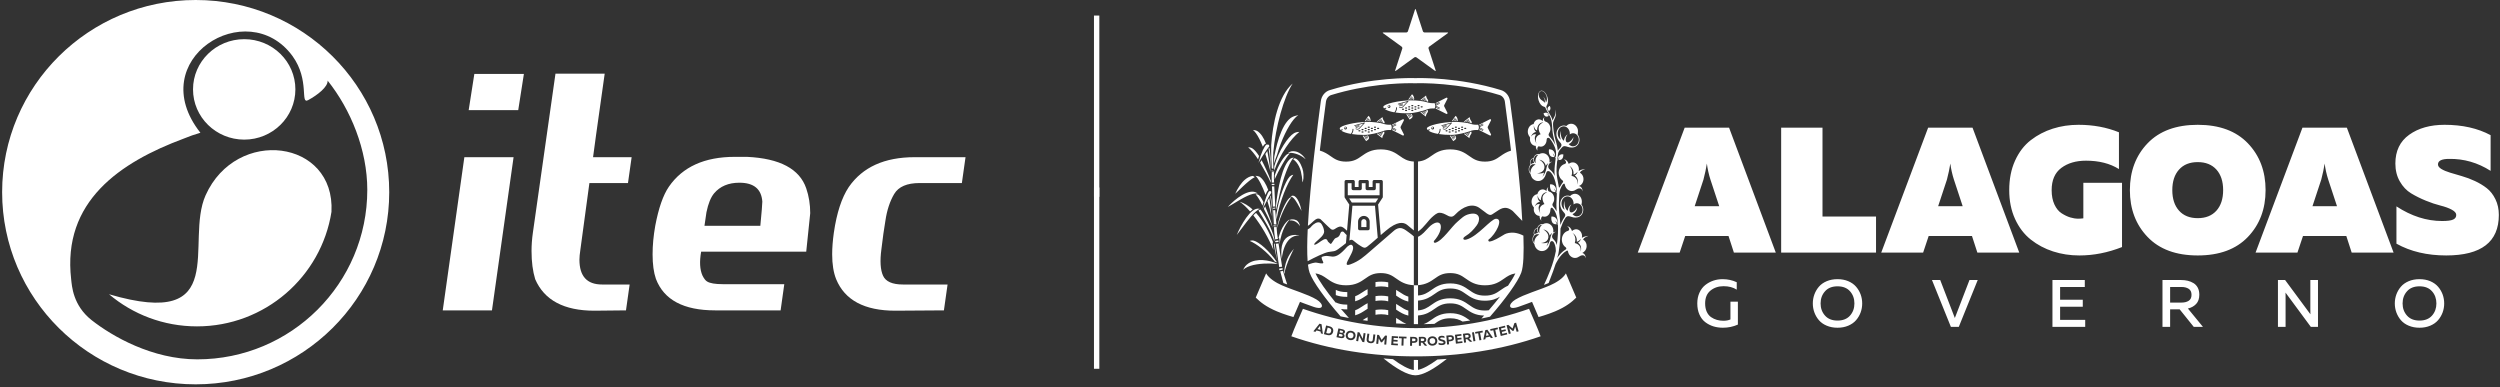 <svg width="497" height="77" viewBox="0 0 497 77" fill="none" xmlns="http://www.w3.org/2000/svg">
<rect x="0" y="0" width="497" height="77" fill="#333333" stroke="none"/>
<path fill-rule="evenodd" clip-rule="evenodd" d="M38.373 17.766C38.373 12.251 42.936 7.787 48.554 7.787C54.172 7.787 58.722 12.251 58.722 17.766C58.722 23.282 54.172 27.757 48.554 27.757C42.936 27.757 38.373 23.282 38.373 17.766ZM65.897 42.12C63.863 55.019 52.669 64.883 39.159 64.883C32.492 64.883 26.39 62.48 21.674 58.497C46.024 65.648 36.667 48.207 40.876 38.816C46.994 25.195 66.662 27.728 65.897 42.12ZM0.424 38.203C0.424 59.301 17.653 76.406 38.901 76.406C60.148 76.406 77.378 59.301 77.378 38.203C77.378 17.105 60.148 0 38.901 0C17.653 0 0.424 17.105 0.424 38.203ZM65.13 16.022C69.734 21.78 73.018 29.803 73.018 37.74C73.018 56.354 57.889 71.438 39.218 71.438C30.267 71.438 22.319 66.873 18.203 63.635C14.479 60.689 14.295 56.817 14.149 55.539C12.341 40.017 23.906 32.249 36.532 27.55C38.547 26.796 37.826 27.003 39.841 26.394C28.326 11.822 49.175 -1.114 58.157 11.152C61.626 15.973 59.598 20.806 61.259 19.905C63.128 18.895 65.228 17.251 65.13 16.022Z" fill="white"/>
<path d="M181.831 31.249C175.837 31.249 171.474 33.226 168.74 37.181C167.33 39.29 166.338 42.322 165.766 46.277C165.545 47.859 165.436 49.287 165.436 50.562C165.436 52.539 165.7 54.187 166.229 55.505C167.947 59.679 171.87 61.767 177.997 61.767C177.997 61.767 181.214 61.745 187.649 61.701L188.377 56.559H179.517C177.401 56.559 176.079 55.977 175.551 54.813C175.022 53.648 174.911 51.902 175.22 49.572C175.484 47.332 175.748 45.442 176.014 43.904C176.322 41.795 176.906 40.015 177.765 38.565C178.625 37.115 180.31 36.39 182.823 36.39H191.22L191.947 31.249H181.831ZM148.51 31.183H146.065C140.07 31.183 135.706 33.16 132.975 37.115C131.829 38.785 130.925 41.377 130.263 44.892C129.911 46.87 129.734 48.76 129.734 50.562C129.734 52.539 129.955 54.164 130.396 55.439C131.982 59.613 135.905 61.701 142.164 61.701H155.187L155.916 56.493H143.684C142.185 56.493 141.15 56.318 140.577 55.966C140.269 55.791 139.959 55.395 139.651 54.78C139.123 53.593 139.034 52.012 139.387 50.034H160.279L161.072 42.388C161.072 40.631 160.808 38.982 160.279 37.445C158.956 33.578 155.033 31.491 148.51 31.183ZM141.966 38.433C143.155 37.027 144.83 36.324 146.99 36.324C149.855 36.324 151.376 37.577 151.551 40.081C151.551 40.521 151.419 42.124 151.155 44.892H140.048C140.18 43.97 140.312 43.069 140.444 42.191C140.797 40.477 141.304 39.224 141.966 38.433ZM117.173 36.39H124.842L125.569 31.249H117.9C117.945 30.766 118.716 25.229 120.214 14.639H110.429L105.934 46.277C105.758 47.507 105.669 48.716 105.669 49.902C105.669 52.056 105.912 53.923 106.396 55.505C108.204 59.679 112.126 61.767 118.164 61.767C118.164 61.767 120.259 61.745 124.445 61.701L125.172 56.559H119.684C116.688 56.559 115.19 54.912 115.19 51.616C115.19 51.133 115.255 50.452 115.388 49.572C115.961 45.442 116.556 41.048 117.173 36.39ZM92.315 31.249L88.018 61.701H97.802L102.099 31.249H92.315ZM94.298 14.704L93.174 21.889H103.025L104.149 14.704H94.298Z" fill="white"/>
<path fill-rule="evenodd" clip-rule="evenodd" d="M217.482 3.092H218.546V39.128H217.482V3.092Z" fill="white"/>
<path fill-rule="evenodd" clip-rule="evenodd" d="M217.482 73.313H218.546V37.277H217.482V73.313Z" fill="white"/>
<path d="M333.915 50.217H325.588L334.912 25.381H343.739L353.028 50.217H344.698L343.63 46.918H335.019L333.915 50.217ZM271.88 63.776V63.056C271.518 63.239 271.199 63.445 270.901 63.645C271.212 63.688 271.54 63.733 271.88 63.776ZM277.546 64.302C278.207 64.341 278.886 64.373 279.581 64.398C279.12 64.208 278.733 63.958 278.325 63.685C278.08 63.524 277.828 63.356 277.546 63.199V64.302ZM281.07 46.997C280.888 46.829 280.655 46.63 280.209 46.305C279.191 45.556 278.555 45.003 277.533 45.571C277.367 45.665 277.214 45.782 277.071 45.906C276.569 46.346 274.973 47.742 272.291 50.041C271.189 50.987 270.23 51.906 268.458 52.554C266.12 53.412 270.206 49.361 268.639 48.65C268.075 48.663 267.664 49.228 267.399 49.51C264.932 52.165 264.601 50.325 262.749 51.082C262.615 51.911 264.04 52.701 261.805 52.227C261.34 52.13 260.662 52.373 260.018 52.61C260.096 53.279 260.206 53.826 260.351 54.22C261.021 56.026 263.456 59.403 266.507 62.894C266.736 62.944 267.305 63.062 268.164 63.215C267.618 62.615 267.098 62.014 266.587 61.421C266.958 61.483 267.367 61.516 267.838 61.505L267.839 61.503V60.554C267.787 60.554 267.732 60.556 267.68 60.556C266.744 60.556 266.102 60.382 265.557 60.12V60.195C263.676 57.899 262.188 55.792 261.517 54.35C262.516 54.502 263.123 54.917 263.796 55.392C264.679 56.013 265.678 56.716 267.597 56.716C269.516 56.716 270.515 56.013 271.398 55.392C272.24 54.8 272.965 54.289 274.5 54.289C276.032 54.289 276.758 54.8 277.597 55.392C278.425 55.976 279.371 56.624 281.07 56.701V46.997ZM284.558 63.569C284.064 63.916 283.604 64.233 283.006 64.441C283.707 64.433 284.426 64.415 285.155 64.387C286.004 63.788 286.74 63.273 288.301 63.273C289.436 63.273 290.137 63.548 290.765 63.929C291.265 63.866 291.767 63.796 292.271 63.719C292.196 63.669 292.12 63.624 292.043 63.569C291.173 62.956 290.188 62.263 288.301 62.263C286.415 62.263 285.429 62.956 284.558 63.569ZM291.589 47.604C290.786 47.837 290.701 47.33 291.297 46.973C292.293 46.376 292.963 45.621 293.559 44.824C294.333 43.814 294.356 42.09 292.187 42.536C291.044 42.77 290.488 43.463 289.799 44.03C288.526 45.086 286.807 47.863 285.325 48.267C285.1 48.327 284.938 48.058 285.092 47.884C287.15 45.584 286.717 43.343 284.78 44.585C284.525 44.748 284.296 44.947 284.087 45.16C283.226 46.037 282.859 46.611 281.903 47.08V56.694C283.492 56.583 284.399 55.957 285.202 55.392C286.041 54.8 286.769 54.289 288.299 54.289C289.831 54.289 290.558 54.8 291.401 55.392C292.284 56.013 293.283 56.719 295.202 56.719C297.121 56.719 298.12 56.013 299.005 55.392C299.671 54.922 300.272 54.509 301.251 54.355C300.933 55.038 300.433 55.868 299.797 56.797C299.236 57.044 298.782 57.353 298.361 57.648C297.505 58.251 296.769 58.771 295.202 58.771C293.639 58.771 292.901 58.251 292.042 57.648C291.173 57.037 290.188 56.343 288.299 56.343C286.415 56.343 285.429 57.037 284.558 57.648C283.801 58.183 283.13 58.649 281.903 58.747V56.705H281.07V64.435C281.344 64.438 281.623 64.442 281.903 64.445V62.716C283.46 62.603 284.354 61.987 285.142 61.434C285.998 60.831 286.737 60.311 288.299 60.311C289.866 60.311 290.604 60.831 291.46 61.434C292.304 62.027 293.264 62.694 295.041 62.734C294.863 62.931 294.675 63.128 294.494 63.329C295.065 63.216 295.637 63.093 296.208 62.96C299.284 59.446 301.745 56.037 302.419 54.219C302.88 52.983 302.972 50.261 302.852 46.838C300.353 45.574 298.865 46.73 298.865 46.73C298.042 47.226 296.943 47.908 296.149 48.018C295.902 48.053 295.771 47.737 295.972 47.59C297.346 46.592 298.971 43.452 297.408 43.49C296.402 43.511 293.804 46.969 291.589 47.604ZM295.97 61.678C295.734 61.708 295.484 61.732 295.202 61.732C293.639 61.732 292.901 61.21 292.042 60.61C291.173 59.997 290.188 59.301 288.299 59.301C286.415 59.301 285.429 59.997 284.558 60.607C283.801 61.14 283.13 61.607 281.903 61.708V59.758C283.46 59.642 284.354 59.029 285.142 58.476C285.998 57.873 286.737 57.35 288.299 57.35C289.866 57.35 290.604 57.87 291.46 58.473C292.332 59.086 293.317 59.781 295.202 59.781C296.581 59.781 297.476 59.408 298.2 58.971C297.521 59.84 296.769 60.75 295.97 61.678ZM281.902 73.53V71.563C281.621 71.563 281.347 71.558 281.068 71.555V73.561C280.022 73.421 278.564 72.615 276.913 71.4C276.264 71.358 275.646 71.313 275.04 71.259C277.547 73.272 279.838 74.612 281.387 74.612C282.907 74.612 285.156 73.309 287.623 71.347C286.997 71.398 286.379 71.437 285.765 71.467C284.256 72.572 282.91 73.325 281.902 73.53ZM295.557 65.937C295.557 65.991 295.553 66.039 295.545 66.084C295.505 66.308 295.462 66.535 295.42 66.758C295.615 66.721 295.811 66.681 296.005 66.641C295.878 66.452 295.75 66.26 295.624 66.068C295.599 66.022 295.575 65.98 295.557 65.937ZM281.5 65.231C273.893 65.213 266.285 63.936 259.024 61.393C258.203 63.313 257.377 65.074 256.721 66.854C264.325 69.517 272.925 70.871 281.486 70.842H281.5H281.513C290.075 70.871 298.675 69.517 306.279 66.854C305.621 65.074 304.795 63.313 303.976 61.393C296.711 63.936 289.107 65.213 281.5 65.231ZM262.588 66.273C262.573 66.153 262.557 66.036 262.543 65.916C262.269 65.841 261.996 65.767 261.724 65.69C261.649 65.786 261.574 65.879 261.499 65.975C261.365 65.935 261.234 65.897 261.101 65.861C261.513 65.359 261.915 64.855 262.317 64.348C262.452 64.389 262.588 64.426 262.725 64.46C262.806 65.1 262.895 65.74 262.989 66.379C262.854 66.345 262.72 66.308 262.588 66.273ZM265.023 65.965C264.959 66.224 264.83 66.417 264.631 66.537C264.432 66.657 264.178 66.677 263.867 66.601C263.641 66.545 263.416 66.49 263.188 66.43C263.338 65.855 263.488 65.279 263.638 64.703C263.858 64.763 264.078 64.818 264.298 64.871C264.599 64.945 264.811 65.079 264.932 65.276C265.055 65.471 265.084 65.701 265.023 65.965ZM267.246 66.548C267.297 66.633 267.31 66.734 267.286 66.854C267.267 66.95 267.23 67.025 267.171 67.086C267.116 67.145 267.047 67.182 266.966 67.201C266.885 67.219 266.806 67.228 266.725 67.228C266.645 67.224 266.559 67.217 266.472 67.198C266.209 67.142 265.951 67.086 265.688 67.03C265.817 66.45 265.946 65.868 266.076 65.287C266.333 65.346 266.591 65.4 266.851 65.455C267.047 65.495 267.191 65.564 267.283 65.661C267.374 65.756 267.406 65.876 267.377 66.022C267.339 66.217 267.222 66.326 267.028 66.35C267.12 66.398 267.192 66.466 267.246 66.548ZM269.347 67.191C269.29 67.291 269.215 67.379 269.121 67.45C269.025 67.523 268.912 67.575 268.775 67.6C268.643 67.629 268.498 67.629 268.34 67.6C268.182 67.571 268.046 67.52 267.93 67.445C267.814 67.374 267.725 67.286 267.661 67.184C267.6 67.086 267.559 66.976 267.541 66.859C267.522 66.742 267.522 66.626 267.546 66.505C267.57 66.385 267.613 66.276 267.675 66.175C267.736 66.073 267.814 65.991 267.908 65.919C268.003 65.849 268.115 65.802 268.246 65.775C268.376 65.748 268.521 65.748 268.673 65.775C268.826 65.804 268.96 65.853 269.071 65.924C269.188 65.997 269.275 66.081 269.339 66.18C269.401 66.278 269.443 66.385 269.465 66.501C269.489 66.617 269.487 66.737 269.468 66.857C269.446 66.976 269.409 67.089 269.347 67.191ZM271.221 68.03C271.099 68.014 270.973 67.995 270.85 67.976C270.622 67.551 270.397 67.123 270.181 66.697C270.174 66.77 270.161 66.851 270.15 66.94C270.099 67.241 270.05 67.545 270.002 67.848C269.871 67.827 269.741 67.805 269.61 67.784C269.706 67.198 269.804 66.612 269.9 66.022C270.02 66.044 270.141 66.062 270.262 66.081C270.479 66.51 270.7 66.937 270.925 67.364C270.93 67.29 270.941 67.209 270.954 67.118C271 66.814 271.041 66.512 271.087 66.209C271.215 66.227 271.346 66.247 271.473 66.265C271.387 66.851 271.306 67.44 271.221 68.03ZM273.29 67.619C273.277 67.721 273.253 67.809 273.214 67.889C273.175 67.966 273.128 68.027 273.069 68.071C273.013 68.12 272.949 68.158 272.874 68.184C272.798 68.21 272.721 68.227 272.643 68.232C272.567 68.238 272.484 68.234 272.401 68.223C272.315 68.213 272.237 68.195 272.162 68.172C272.087 68.147 272.018 68.111 271.951 68.067C271.888 68.025 271.832 67.971 271.789 67.913C271.746 67.854 271.714 67.782 271.695 67.697C271.676 67.611 271.672 67.52 271.688 67.419C271.736 67.051 271.789 66.683 271.838 66.316C271.967 66.332 272.095 66.35 272.222 66.366C272.176 66.729 272.13 67.089 272.082 67.45C272.047 67.702 272.166 67.848 272.444 67.884C272.718 67.918 272.874 67.805 272.903 67.553C272.946 67.191 272.989 66.83 273.034 66.468C273.159 66.485 273.287 66.496 273.416 66.512C273.373 66.881 273.33 67.249 273.29 67.619ZM275.585 68.514C275.453 68.505 275.322 68.494 275.192 68.482C275.223 68.117 275.255 67.752 275.284 67.387C275.106 67.613 274.921 67.835 274.739 68.058C274.662 68.05 274.588 68.043 274.509 68.037C274.371 67.782 274.234 67.529 274.097 67.273C274.06 67.637 274.023 68.002 273.985 68.368C273.854 68.355 273.72 68.342 273.59 68.325C273.654 67.737 273.717 67.145 273.783 66.552C273.902 66.567 274.02 66.58 274.141 66.591C274.315 66.921 274.49 67.249 274.67 67.576C274.908 67.29 275.141 66.998 275.372 66.708C275.493 66.718 275.611 66.729 275.732 66.737C275.682 67.331 275.635 67.923 275.585 68.514ZM277.944 67.219C277.648 67.203 277.354 67.187 277.058 67.169C277.048 67.296 277.04 67.422 277.032 67.547C277.305 67.567 277.576 67.582 277.848 67.596C277.844 67.704 277.837 67.817 277.829 67.928C277.557 67.915 277.284 67.898 277.012 67.88C277.004 68.014 276.994 68.147 276.986 68.277C277.292 68.296 277.6 68.315 277.904 68.329C277.899 68.44 277.893 68.551 277.888 68.664C277.447 68.642 277.009 68.618 276.569 68.589C276.608 67.995 276.648 67.401 276.69 66.808C277.112 66.838 277.538 66.863 277.96 66.884C277.955 66.995 277.949 67.108 277.944 67.219ZM279.61 67.291C279.423 67.286 279.238 67.28 279.05 67.273C279.034 67.752 279.02 68.232 279.002 68.712C278.869 68.707 278.738 68.703 278.607 68.696C278.625 68.219 278.644 67.738 278.666 67.26C278.48 67.252 278.295 67.243 278.108 67.235C278.111 67.121 278.118 67.006 278.123 66.892C278.623 66.915 279.12 66.931 279.618 66.945C279.614 67.06 279.613 67.173 279.61 67.291ZM281.019 68.166C280.92 68.166 280.818 68.166 280.719 68.163C280.716 68.361 280.714 68.555 280.714 68.749C280.58 68.749 280.45 68.747 280.316 68.744C280.325 68.15 280.335 67.555 280.344 66.96C280.572 66.966 280.799 66.966 281.027 66.969C281.546 66.97 281.806 67.169 281.809 67.568C281.812 67.968 281.548 68.168 281.019 68.166ZM283.268 68.733C283.097 68.527 282.925 68.323 282.756 68.117C282.66 68.12 282.563 68.123 282.467 68.123C282.469 68.33 282.472 68.538 282.475 68.747C282.341 68.749 282.211 68.752 282.077 68.752C282.074 68.158 282.069 67.563 282.064 66.969C282.311 66.966 282.558 66.963 282.807 66.959C282.903 66.956 282.989 66.963 283.071 66.981C283.151 66.998 283.226 67.027 283.299 67.067C283.374 67.108 283.428 67.166 283.472 67.243C283.516 67.32 283.538 67.414 283.542 67.523C283.55 67.792 283.421 67.974 283.158 68.064C283.344 68.283 283.532 68.502 283.723 68.719C283.572 68.726 283.419 68.73 283.268 68.733ZM285.69 68.09C285.655 68.203 285.602 68.307 285.528 68.397C285.451 68.488 285.352 68.562 285.228 68.618C285.102 68.677 284.963 68.708 284.804 68.714C284.641 68.722 284.498 68.703 284.37 68.659C284.243 68.611 284.138 68.546 284.052 68.461C283.969 68.378 283.908 68.283 283.862 68.174C283.817 68.064 283.793 67.949 283.789 67.827C283.785 67.704 283.801 67.588 283.838 67.475C283.876 67.364 283.932 67.265 284.007 67.173C284.084 67.086 284.184 67.014 284.304 66.956C284.426 66.903 284.562 66.87 284.721 66.863C284.874 66.857 285.014 66.875 285.14 66.918C285.266 66.963 285.373 67.027 285.456 67.111C285.539 67.191 285.602 67.286 285.65 67.395C285.7 67.502 285.725 67.616 285.735 67.738C285.74 67.862 285.728 67.979 285.69 68.09ZM287.337 68.283C287.305 68.355 287.258 68.413 287.19 68.456C287.123 68.502 287.051 68.535 286.97 68.559C286.889 68.584 286.798 68.6 286.693 68.605C286.438 68.624 286.205 68.587 286.001 68.491C285.993 68.37 285.985 68.248 285.977 68.128C286.179 68.239 286.403 68.288 286.642 68.272C286.873 68.256 286.983 68.192 286.975 68.077C286.97 68.027 286.941 67.985 286.889 67.949C286.834 67.915 286.772 67.889 286.696 67.873C286.618 67.854 286.538 67.833 286.45 67.805C286.36 67.776 286.277 67.748 286.202 67.715C286.124 67.681 286.06 67.629 286.006 67.558C285.95 67.489 285.924 67.406 285.916 67.307C285.905 67.142 285.961 67.014 286.081 66.918C286.202 66.824 286.353 66.772 286.544 66.758C286.772 66.742 286.97 66.772 287.139 66.851C287.15 66.969 287.158 67.089 287.169 67.206C287.007 67.111 286.815 67.073 286.597 67.092C286.403 67.108 286.307 67.169 286.313 67.275C286.316 67.323 286.344 67.364 286.395 67.395C286.447 67.427 286.513 67.45 286.586 67.467C286.661 67.483 286.74 67.504 286.833 67.531C286.922 67.558 287.002 67.589 287.078 67.621C287.155 67.653 287.222 67.704 287.279 67.776C287.332 67.846 287.365 67.928 287.372 68.027C287.381 68.126 287.37 68.207 287.337 68.283ZM288.322 67.848C288.223 67.857 288.124 67.867 288.025 67.875L288.076 68.458C287.945 68.472 287.81 68.482 287.679 68.494C287.628 67.901 287.579 67.309 287.531 66.716C287.754 66.697 287.982 66.675 288.208 66.653C288.728 66.607 289.007 66.778 289.048 67.173C289.091 67.571 288.851 67.798 288.322 67.848ZM289.436 68.323C289.372 67.734 289.308 67.142 289.243 66.55C289.667 66.505 290.087 66.455 290.508 66.401C290.524 66.512 290.537 66.626 290.551 66.734C290.256 66.772 289.963 66.808 289.667 66.84C289.683 66.969 289.695 67.095 289.71 67.219C289.981 67.187 290.252 67.155 290.521 67.121C290.534 67.233 290.551 67.342 290.562 67.454C290.291 67.486 290.021 67.52 289.75 67.551C289.762 67.683 289.778 67.813 289.794 67.944C290.1 67.909 290.403 67.875 290.709 67.835C290.722 67.946 290.736 68.056 290.751 68.168C290.312 68.223 289.874 68.277 289.436 68.323ZM292.244 67.963C292.048 67.782 291.853 67.6 291.661 67.415C291.563 67.43 291.468 67.443 291.374 67.456C291.401 67.661 291.429 67.87 291.457 68.075C291.326 68.093 291.195 68.111 291.064 68.128C290.986 67.539 290.907 66.95 290.829 66.358C291.074 66.326 291.321 66.295 291.568 66.26C291.662 66.244 291.751 66.241 291.831 66.249C291.914 66.257 291.997 66.276 292.072 66.308C292.148 66.338 292.214 66.39 292.263 66.46C292.319 66.532 292.352 66.621 292.368 66.729C292.411 66.995 292.305 67.191 292.051 67.312C292.263 67.507 292.481 67.702 292.698 67.894C292.545 67.918 292.395 67.942 292.244 67.963ZM292.918 67.859C292.826 67.273 292.73 66.687 292.638 66.098C292.767 66.078 292.896 66.057 293.023 66.036C293.119 66.623 293.216 67.212 293.312 67.798C293.18 67.819 293.05 67.84 292.918 67.859ZM294.498 67.596C294.365 67.616 294.233 67.64 294.106 67.664C294.023 67.191 293.941 66.718 293.857 66.244C293.672 66.278 293.489 66.308 293.304 66.34C293.286 66.224 293.266 66.113 293.248 65.999C293.742 65.916 294.233 65.831 294.726 65.737C294.746 65.849 294.769 65.965 294.791 66.076C294.606 66.111 294.421 66.145 294.239 66.177C294.322 66.648 294.41 67.121 294.498 67.596ZM296.391 67.228C296.326 67.126 296.256 67.027 296.189 66.929C295.913 66.985 295.636 67.041 295.357 67.095C295.336 67.212 295.312 67.329 295.287 67.445C295.151 67.473 295.019 67.499 294.882 67.523C295.024 66.892 295.156 66.263 295.282 65.631C295.42 65.604 295.557 65.574 295.695 65.548C296.053 66.081 296.42 66.615 296.793 67.142C296.659 67.171 296.525 67.198 296.391 67.228ZM297.567 66.974C297.437 67.001 297.309 67.03 297.18 67.06C297.076 66.591 296.973 66.122 296.869 65.652C296.686 65.692 296.503 65.732 296.321 65.772C296.299 65.658 296.273 65.546 296.249 65.433C296.739 65.33 297.231 65.221 297.719 65.108C297.744 65.221 297.77 65.333 297.798 65.444C297.614 65.487 297.43 65.527 297.25 65.57C297.354 66.036 297.461 66.505 297.567 66.974ZM298.353 66.793C298.214 66.214 298.077 65.633 297.939 65.055C298.356 64.96 298.771 64.855 299.185 64.752C299.214 64.858 299.242 64.967 299.271 65.077C298.979 65.151 298.691 65.223 298.399 65.293C298.428 65.415 298.46 65.537 298.49 65.661C298.755 65.596 299.021 65.533 299.287 65.462C299.316 65.572 299.343 65.679 299.37 65.788C299.102 65.855 298.836 65.921 298.567 65.986C298.6 66.116 298.63 66.244 298.661 66.371C298.964 66.3 299.263 66.224 299.561 66.148C299.588 66.257 299.619 66.366 299.644 66.476C299.214 66.585 298.783 66.689 298.353 66.793ZM301.517 65.969C301.418 65.617 301.314 65.265 301.214 64.915C301.123 65.189 301.032 65.462 300.938 65.734C300.865 65.756 300.788 65.778 300.714 65.796C300.495 65.61 300.272 65.42 300.057 65.231C300.151 65.586 300.243 65.941 300.341 66.292C300.211 66.326 300.081 66.361 299.952 66.395C299.803 65.82 299.65 65.244 299.501 64.669C299.619 64.639 299.733 64.608 299.851 64.579C300.13 64.824 300.414 65.066 300.701 65.308C300.82 64.954 300.938 64.6 301.053 64.248C301.171 64.213 301.286 64.181 301.4 64.146C301.569 64.717 301.735 65.287 301.901 65.861C301.772 65.897 301.644 65.935 301.517 65.969ZM262.427 64.749C262.403 64.796 262.376 64.836 262.349 64.871C262.21 65.054 262.07 65.237 261.928 65.42C262.121 65.473 262.313 65.527 262.506 65.577C262.479 65.351 262.452 65.122 262.427 64.896C262.42 64.845 262.42 64.794 262.427 64.749ZM266.645 66.448C266.508 66.419 266.371 66.392 266.239 66.362C266.206 66.511 266.172 66.66 266.14 66.811C266.271 66.837 266.402 66.863 266.531 66.893C266.631 66.915 266.717 66.915 266.781 66.896C266.848 66.877 266.889 66.822 266.905 66.736C266.936 66.586 266.851 66.49 266.645 66.448ZM264.216 65.199C264.121 65.174 264.027 65.15 263.933 65.125C263.842 65.486 263.751 65.846 263.66 66.202C263.757 66.226 263.853 66.254 263.947 66.275C264.129 66.321 264.277 66.309 264.393 66.24C264.508 66.174 264.585 66.048 264.629 65.87C264.671 65.694 264.658 65.548 264.589 65.432C264.519 65.321 264.393 65.243 264.216 65.199ZM266.754 65.754C266.633 65.73 266.51 65.704 266.389 65.677C266.36 65.81 266.331 65.944 266.304 66.076C266.432 66.103 266.561 66.131 266.69 66.16C266.767 66.172 266.83 66.169 266.881 66.143C266.936 66.119 266.969 66.076 266.983 66.01C267.01 65.876 266.936 65.791 266.754 65.754ZM282.832 67.294C282.705 67.297 282.581 67.3 282.455 67.3C282.458 67.467 282.461 67.637 282.463 67.804C282.589 67.804 282.713 67.801 282.844 67.798C282.93 67.798 283.003 67.774 283.059 67.732C283.118 67.689 283.145 67.625 283.145 67.54C283.142 67.454 283.11 67.391 283.054 67.351C282.995 67.313 282.923 67.292 282.832 67.294ZM281.043 67.305C280.937 67.305 280.832 67.302 280.729 67.302C280.727 67.479 280.724 67.651 280.724 67.828C280.829 67.83 280.933 67.83 281.039 67.83C281.285 67.834 281.411 67.745 281.411 67.57C281.411 67.394 281.288 67.308 281.043 67.305ZM284.735 67.217C284.552 67.224 284.415 67.283 284.319 67.398C284.227 67.51 284.182 67.648 284.187 67.813C284.195 67.976 284.248 68.111 284.354 68.216C284.458 68.32 284.602 68.37 284.786 68.363C284.971 68.355 285.11 68.29 285.202 68.179C285.296 68.064 285.339 67.925 285.332 67.76C285.32 67.596 285.265 67.461 285.161 67.361C285.056 67.257 284.914 67.209 284.735 67.217ZM288.259 66.988C288.153 66.999 288.051 67.008 287.945 67.018C287.961 67.191 287.977 67.367 287.993 67.54C288.098 67.533 288.202 67.522 288.31 67.511C288.554 67.487 288.671 67.388 288.651 67.215C288.634 67.039 288.502 66.965 288.259 66.988ZM291.635 66.589C291.511 66.608 291.385 66.624 291.259 66.642C291.284 66.808 291.308 66.976 291.329 67.141C291.455 67.124 291.581 67.106 291.707 67.088C291.794 67.077 291.863 67.046 291.914 66.997C291.965 66.947 291.986 66.88 291.973 66.795C291.962 66.709 291.922 66.65 291.861 66.619C291.799 66.587 291.723 66.576 291.635 66.589ZM268.611 66.124C268.429 66.092 268.281 66.118 268.164 66.207C268.046 66.295 267.97 66.42 267.941 66.582C267.909 66.744 267.933 66.889 268.011 67.014C268.09 67.137 268.22 67.219 268.403 67.252C268.584 67.283 268.733 67.254 268.85 67.166C268.968 67.076 269.039 66.95 269.071 66.787C269.098 66.626 269.071 66.482 268.992 66.358C268.913 66.233 268.786 66.157 268.611 66.124ZM261.277 43.838C261.568 43.573 261.999 43.277 262.516 43.573C262.605 43.626 264.027 45.087 264.566 45.524C264.822 45.735 265.085 45.697 265.326 45.543C266.424 44.817 266.712 44.888 267.594 45.695C267.669 45.764 267.728 45.817 267.787 45.872L268.238 40.666L267.355 39.316L267.352 39.313C267.352 39.309 267.35 39.303 267.35 39.303C267.345 39.298 267.34 39.293 267.339 39.285C267.336 39.283 267.334 39.281 267.334 39.274C267.329 39.269 267.328 39.264 267.324 39.258C267.321 39.253 267.318 39.251 267.318 39.245C267.318 39.24 267.313 39.235 267.313 39.229C267.312 39.223 267.312 39.218 267.31 39.213C267.31 39.207 267.305 39.2 267.305 39.2C267.305 39.192 267.304 39.186 267.304 39.181C267.304 39.175 267.301 39.172 267.301 39.167C267.301 39.159 267.301 39.154 267.301 39.147V39.139V37.486V36.097C267.301 35.922 267.442 35.78 267.621 35.78H269.012C269.191 35.78 269.331 35.922 269.331 36.097V37.169H270.087V36.097C270.087 35.922 270.228 35.78 270.404 35.78H271.797C271.975 35.78 272.117 35.922 272.117 36.097V37.169H272.871V36.097C272.871 35.922 273.013 35.78 273.19 35.78H274.583C274.758 35.78 274.903 35.922 274.903 36.097V37.486V39.133V39.139V39.147C274.903 39.154 274.903 39.159 274.902 39.167C274.902 39.167 274.902 39.175 274.902 39.181C274.898 39.186 274.898 39.192 274.898 39.2C274.895 39.202 274.895 39.207 274.892 39.213C274.892 39.218 274.89 39.223 274.89 39.229C274.887 39.235 274.887 39.24 274.886 39.245C274.882 39.248 274.882 39.253 274.879 39.258C274.876 39.264 274.873 39.269 274.871 39.274C274.868 39.281 274.866 39.285 274.866 39.285C274.863 39.293 274.857 39.298 274.855 39.303C274.851 39.306 274.851 39.309 274.851 39.313L274.847 39.316L273.964 40.666L274.489 46.734C275.271 46.076 275.799 45.601 276.309 45.242C278.376 43.792 279.348 44.37 279.826 44.776C280.19 45.087 280.963 45.717 281.07 45.806V32.113C279.763 32.045 279.076 31.572 278.301 31.026C277.418 30.405 276.416 29.699 274.497 29.699C272.581 29.699 271.578 30.405 270.695 31.026C269.857 31.618 269.129 32.129 267.597 32.129C266.065 32.129 265.339 31.618 264.497 31.026C263.922 30.621 263.278 30.192 262.38 29.935C262.75 26.705 263.166 23.411 263.598 20.227C263.684 19.588 264.102 19.062 264.653 18.892C271.591 16.763 278.011 16.541 280.402 16.541C280.862 16.541 281.172 16.549 281.309 16.552C281.358 16.554 281.411 16.554 281.463 16.552C282.295 16.525 289.837 16.351 298.114 18.892C298.67 19.062 299.085 19.588 299.172 20.227C299.603 23.414 300.019 26.711 300.388 29.945C299.507 30.203 298.873 30.623 298.304 31.026C297.462 31.618 296.734 32.129 295.202 32.129C293.672 32.129 292.944 31.618 292.102 31.026C291.219 30.405 290.22 29.699 288.301 29.699C286.382 29.699 285.381 30.405 284.5 31.026C283.757 31.548 283.102 32.006 281.902 32.108V46.029C283.177 45.186 283.785 43.912 284.974 42.922C285.601 42.401 285.932 42.203 286.543 42.329C287.741 42.576 288.33 43.682 289.297 42.649C290.816 41.029 292.705 40.359 294.086 41.319L295.229 42.169L295.55 42.42C296.434 43.019 296.499 42.659 297.376 42.131C298.154 41.661 299.144 40.663 300.733 41.953L302.623 43.914C302.21 35.287 300.825 24.808 300.188 20.091C300.047 19.057 299.351 18.205 298.417 17.916C289.981 15.326 282.276 15.505 281.428 15.531H281.344C280.493 15.505 272.79 15.328 264.355 17.916C263.416 18.201 262.721 19.057 262.583 20.091C261.963 24.683 260.463 36.327 260.006 44.898C260.292 44.709 260.57 44.498 260.828 44.235C260.999 44.047 261.102 43.999 261.277 43.838ZM308.146 56.728C305.836 57.734 303.074 58.468 301.259 59.556C300.556 59.978 300.07 60.594 300.232 60.973C300.414 61.4 301.287 61.197 301.805 61.022C302.782 60.691 304.572 60.009 304.572 60.009L305.868 63.033C305.868 63.033 307.685 62.527 309.15 61.901C311.327 60.976 312.395 60.107 313.365 59.164L311.303 54.347C310.716 55.363 309.358 56.2 308.146 56.728ZM258.434 60.009C258.434 60.009 260.221 60.691 261.199 61.022C261.716 61.197 262.589 61.4 262.772 60.973C262.935 60.594 262.451 59.978 261.744 59.556C259.931 58.468 257.172 57.734 254.859 56.728C253.646 56.2 252.29 55.363 251.705 54.347L249.641 59.164C250.608 60.107 251.679 60.976 253.853 61.901C255.32 62.527 257.137 63.033 257.137 63.033L258.434 60.009ZM255.895 56.546C255.543 55.469 255.111 54.133 255.058 53.83C255.058 53.83 254.684 53.956 254.516 53.956C254.508 53.956 254.829 55.133 255.138 56.266L255.895 56.546ZM265.557 58.666C266.124 58.873 266.803 59.015 267.68 59.015C267.736 59.015 267.787 59.012 267.839 59.012V58.063C267.787 58.063 267.736 58.066 267.68 58.066C266.743 58.066 266.102 57.891 265.557 57.629V58.666ZM271.88 60.27C271.494 60.468 271.156 60.687 270.839 60.899C270.375 61.203 269.948 61.486 269.406 61.683V62.683C270.262 62.443 270.864 62.043 271.422 61.674C271.575 61.574 271.728 61.473 271.88 61.379V60.27ZM271.88 57.485C271.494 57.683 271.156 57.901 270.839 58.113C270.375 58.417 269.948 58.699 269.406 58.896V59.897C270.262 59.657 270.864 59.258 271.422 58.889C271.575 58.788 271.728 58.687 271.88 58.593V57.485ZM273.446 61.615V62.581C273.775 62.513 274.146 62.473 274.583 62.473C275.137 62.473 275.59 62.538 275.979 62.644V61.665C275.574 61.578 275.113 61.524 274.583 61.524C274.159 61.524 273.786 61.559 273.446 61.615ZM275.981 56.128C275.574 56.04 275.115 55.987 274.58 55.987C274.162 55.987 273.787 56.022 273.448 56.077V57.041C273.773 56.975 274.144 56.936 274.58 56.936C275.139 56.936 275.59 56.999 275.981 57.106V56.128ZM275.981 58.925C275.574 58.837 275.115 58.784 274.58 58.784C274.162 58.784 273.787 58.819 273.448 58.874V59.839C273.773 59.773 274.144 59.733 274.58 59.733C275.139 59.733 275.59 59.796 275.981 59.903V58.925ZM279.979 61.757C279.326 61.562 278.846 61.245 278.322 60.898C278.08 60.738 277.825 60.569 277.547 60.413V61.548C277.611 61.591 277.675 61.634 277.74 61.676C278.343 62.076 279.002 62.51 279.979 62.74V61.757ZM279.979 58.971C279.326 58.776 278.846 58.46 278.325 58.113C278.08 57.95 277.825 57.785 277.547 57.628V58.763C277.611 58.806 277.675 58.845 277.74 58.891C278.343 59.291 279.002 59.725 279.979 59.954V58.971ZM264.054 50.102C265.496 49.82 265.181 50.236 267.001 48.797C267.222 48.621 267.409 48.472 267.576 48.339L267.715 46.732C267.592 46.625 267.462 46.495 267.307 46.319C267.27 46.276 267.227 46.219 267.179 46.164C266.982 45.937 266.61 46.004 266.504 46.286C266.344 46.699 266.263 47.078 265.702 47.259C265.334 47.377 265.254 47.563 265.06 47.843C264.524 48.659 264.628 48.613 264.17 48.192C263.966 48.013 264.006 48.053 263.887 47.787C263.584 47.127 262.733 47.875 262.172 48.248C262.003 48.355 261.51 48.722 261.254 48.642C261.23 48.419 261.607 48.091 261.735 47.976C262.235 47.507 263.294 46.724 263.238 45.983C263.182 45.37 262.999 45.026 262.741 44.576C262.355 43.928 261.631 44.21 261.093 44.636C260.482 45.122 260.798 45.135 259.971 45.614C259.853 48.101 259.832 50.298 259.955 51.929C261.356 51.158 263.286 50.252 264.054 50.102ZM270.542 48.93C271.04 49.226 271.288 49.421 271.817 49.019C272.219 48.72 273.022 48.025 273.893 47.259L273.344 40.903H268.861L268.263 47.822C268.964 47.371 268.898 47.928 270.542 48.93ZM269.983 44.072C269.983 43.438 270.503 42.922 271.137 42.922C271.771 42.922 272.291 43.438 272.291 44.072V45.455C272.291 45.634 272.146 45.775 271.97 45.775H270.305C270.13 45.775 269.983 45.634 269.983 45.455V44.072ZM271.65 44.071C271.65 43.789 271.421 43.559 271.137 43.559C270.853 43.559 270.624 43.789 270.624 44.071V45.138H271.65V44.071ZM248.52 42.036C248.691 41.873 248.873 41.732 249.01 41.634C248.227 40.919 247.371 40.373 246.441 40.095C247.089 40.538 247.802 41.212 248.52 42.036ZM249.171 42.821C250.707 44.764 252.204 47.3 253.165 49.699C253.044 49.051 252.982 48.558 253.002 48.333C253.007 48.292 253.017 48.235 253.082 48.153C252.339 46.197 251.189 43.972 249.695 42.323C249.483 42.479 249.292 42.684 249.171 42.821ZM254.816 51.536C254.816 51.536 255.101 46.656 258.348 46.811C258.348 46.811 254.013 45.585 254.816 51.536ZM252.311 38.009C251.984 38.331 251.523 39.579 251.004 41.548C251.015 41.527 251.026 41.505 251.037 41.485C251.837 39.877 252.37 38.85 252.719 38.34C252.709 38.188 252.7 38.081 252.693 38.028C252.48 37.982 252.339 37.993 252.311 38.009ZM252.502 39.021C252.548 39.264 252.597 39.587 252.652 39.975C252.782 40.895 252.911 42.074 253.006 43.212C253.042 43.726 253.074 44.261 253.101 44.786C253.007 42.215 252.786 39.526 252.617 38.867C252.588 38.892 252.548 38.945 252.502 39.021ZM250.446 41.53C250.404 41.517 250.361 41.507 250.318 41.495C248.637 41.144 246.625 44.905 245.864 46.709C246.144 46.37 246.496 45.896 246.887 45.374C248.06 43.796 249.483 41.883 250.446 41.53ZM250.202 41.867C250.796 42.79 252.99 46.334 253.327 48.029C253.337 47.872 253.342 47.715 253.347 47.558C253.045 45.708 251.056 42.156 250.581 41.661C250.339 41.751 250.243 41.785 250.202 41.867ZM257.137 38.913C256.944 38.872 256.748 38.918 256.549 39.051C256.58 39.054 256.612 39.056 256.647 39.065C257.244 39.192 257.808 40.227 258.307 41.141C258.463 41.429 258.614 41.708 258.754 41.928C258.507 40.656 257.913 39.078 257.137 38.913ZM256.292 39.406C255.656 39.97 254.457 42.406 253.944 44.959C253.936 45.077 253.928 45.194 253.917 45.309C254.567 42.723 255.803 40.316 256.73 39.194C256.574 39.219 256.427 39.285 256.292 39.406ZM256.356 35.148C255.564 35.989 254.25 39.232 253.724 42.7C253.734 43.033 253.747 43.372 253.758 43.706C254.422 39.92 255.93 36.356 257.111 34.744C256.831 34.782 256.582 34.918 256.356 35.148ZM250.044 38.485C249.988 38.434 249.926 38.389 249.862 38.349C248.342 37.363 245.548 39.511 244.08 41.142C244.498 40.923 244.992 40.625 245.51 40.312C247.053 39.383 248.935 38.248 250.044 38.485ZM251.252 41.511C251.327 41.696 252.723 44.307 252.982 45.27C252.784 44.009 251.868 41.942 251.512 40.996C251.418 41.181 251.33 41.354 251.252 41.511ZM249.615 38.628C250.052 39.118 250.533 39.901 250.981 40.882C251.048 40.642 251.115 40.409 251.181 40.197C250.855 39.496 250.529 38.995 250.263 38.79C250.159 38.709 250.043 38.656 249.92 38.629C249.824 38.61 249.719 38.614 249.615 38.628ZM256.569 31.511C254.928 32.798 253.995 37.451 253.648 41.092C253.661 41.3 253.672 41.512 253.683 41.728C253.817 41.028 253.976 40.345 254.156 39.693C254.787 36.388 255.851 33.361 256.727 31.957C256.896 31.684 257.059 31.471 257.212 31.322C256.928 31.347 256.665 31.436 256.569 31.511ZM259.134 34.663C259.115 34.239 259.033 33.824 258.898 33.431C258.542 32.418 258.045 31.616 257.392 31.459C257.301 31.464 257.194 31.531 257.078 31.66C257.583 31.999 257.962 32.517 258.264 33.117C258.421 33.428 258.539 33.764 258.619 34.114C258.742 34.638 258.911 35.507 258.911 36.24C258.911 36.24 259.19 35.938 259.134 34.663ZM249.579 34.946C250.197 35.454 251.031 37.174 251.597 38.762C251.738 38.25 252.052 37.787 252.132 37.781C251.718 36.633 251.102 35.577 250.396 35.126C250.277 35.049 249.899 34.967 249.579 34.946ZM251.966 39.972C252.274 40.906 252.546 41.919 252.765 42.971C252.637 41.495 252.486 40.183 252.339 39.34C252.221 39.536 252.095 39.75 251.966 39.972ZM249.05 34.987C249.021 34.981 248.991 34.979 248.962 34.979C248.463 35.067 247.977 35.309 247.51 35.704C246.723 36.371 246.063 37.415 245.551 38.526C245.887 38.28 248.199 35.811 249.451 35.214C249.313 35.093 249.177 35.013 249.05 34.987ZM252.688 52.385C253.369 52.403 253.496 52.493 254.021 52.455C252.288 51.668 249.829 51.283 248.191 52.357C247.711 52.671 247.357 53.11 247.134 53.663C247.249 53.54 247.382 53.431 247.534 53.329C248.72 52.554 250.876 52.347 252.688 52.385ZM253.979 51.987C253.779 51.049 253.611 50.055 253.512 49.261C253.469 48.944 253.445 48.675 253.429 48.464C253.364 48.438 253.313 48.424 253.273 48.424C253.254 48.895 253.575 50.47 254.018 52.157C254.008 52.102 253.994 52.044 253.979 51.987ZM255.264 54.194C255.285 54.285 255.31 54.379 255.331 54.469C255.6 52.5 257.231 49.459 257.231 49.459C256.796 49.986 255.529 51.239 255.264 54.194ZM248.438 47.889C249.831 48.475 251.826 49.999 253.447 52.019C253.592 52.065 253.732 52.11 253.869 52.155C252.376 49.844 250.242 48.082 249.244 47.838C248.975 47.773 248.707 47.798 248.438 47.889ZM256.396 43.584C254.728 44.654 254.144 47.353 254.195 47.361C254.195 47.361 254.445 47.111 254.36 48.587C254.835 45.472 255.819 44.373 256.396 43.584ZM257.647 43.751C257.272 43.607 256.914 43.572 256.574 43.642C256.553 43.65 256.534 43.658 256.515 43.671C256.453 43.71 256.397 43.77 256.345 43.847C257.656 43.607 258.452 44.966 258.452 44.966C258.361 44.547 258.157 43.949 257.647 43.751ZM254.773 53.653C254.888 53.62 254.975 53.583 255.014 53.573C255.019 53.506 254.995 53.373 254.968 53.306C254.92 53.308 254.792 53.319 254.617 53.346C254.414 53.377 254.3 53.407 254.276 53.418C254.276 53.444 254.332 53.664 254.362 53.729C254.432 53.734 254.575 53.708 254.773 53.653ZM253.079 36.537C252.942 36.542 252.846 36.553 252.808 36.563C252.792 36.612 252.803 36.729 252.821 36.788C252.875 36.798 253.009 36.807 253.178 36.8C253.265 36.795 253.329 36.79 253.364 36.783C253.375 36.723 253.364 36.598 253.345 36.537C253.312 36.534 253.213 36.532 253.079 36.537ZM252.8 34.067C252.875 34.085 253.082 34.104 253.246 34.096C253.276 34.096 253.3 34.094 253.313 34.094C253.32 34.072 253.319 34.048 253.321 34.018C253.139 33.958 252.964 33.909 252.792 33.874C252.784 33.928 252.787 34.018 252.8 34.067ZM253.324 37.044C253.283 37.051 253.237 37.053 253.182 37.056C253.039 37.061 252.942 37.059 252.867 37.048C252.902 37.922 252.95 38.977 252.991 39.974C253.007 40.352 253.025 40.725 253.039 41.08C253.111 41.072 253.195 41.066 253.269 41.064C253.382 41.058 253.461 41.058 253.524 41.06C253.48 40.152 253.431 39.18 253.388 38.3C253.364 37.847 253.343 37.423 253.324 37.044ZM253.269 34.222C253.198 34.225 252.999 34.23 252.835 34.203C252.819 34.629 252.806 35.065 252.803 35.159C252.8 35.285 252.813 35.709 252.838 36.301C252.91 36.293 252.996 36.285 253.071 36.281C253.16 36.279 253.23 36.279 253.286 36.281C253.261 35.776 253.246 35.442 253.249 35.373L253.257 34.885C253.261 34.701 253.265 34.397 253.269 34.222ZM253.97 48.124C254.08 48.109 254.155 48.09 254.195 48.079C254.201 48.01 254.172 47.864 254.144 47.794C254.1 47.799 253.984 47.808 253.823 47.832C253.657 47.858 253.544 47.885 253.5 47.901C253.487 47.956 253.514 48.092 253.543 48.157C253.61 48.162 253.769 48.157 253.97 48.124ZM253.74 44.98C253.779 44.975 253.806 44.97 253.823 44.965C253.826 44.943 253.823 44.912 253.822 44.88C253.597 44.834 253.377 44.803 253.168 44.786C253.165 44.851 253.179 44.952 253.2 45.009C253.292 45.02 253.539 45.01 253.74 44.98ZM253.514 41.269C253.455 41.271 253.292 41.285 253.138 41.309C253.082 41.316 253.042 41.325 253.017 41.331C253.015 41.375 253.025 41.457 253.042 41.505C253.119 41.514 253.297 41.505 253.469 41.479C253.501 41.476 253.525 41.472 253.544 41.469C253.544 41.412 253.53 41.322 253.514 41.269ZM253.751 44.634C253.691 43.861 253.563 42.366 253.514 41.775C253.393 41.791 253.233 41.809 253.093 41.807C253.125 42.488 253.208 43.931 253.245 44.592C253.27 44.587 253.614 44.636 253.751 44.634ZM254.303 53.104C254.387 53.083 254.491 53.063 254.579 53.051C254.714 53.033 254.811 53.022 254.883 53.017C254.725 51.968 254.555 50.847 254.397 49.834C254.316 49.312 254.242 48.825 254.175 48.387C254.128 48.397 254.073 48.407 254.008 48.419C253.837 48.446 253.718 48.454 253.627 48.454C253.771 49.462 253.946 50.682 254.116 51.827C254.18 52.266 254.244 52.694 254.303 53.104ZM253.504 47.593C253.592 47.571 253.692 47.554 253.785 47.54C253.893 47.521 253.976 47.513 254.041 47.508C253.952 46.924 253.896 46.54 253.89 46.46L253.845 45.892C253.83 45.68 253.798 45.328 253.782 45.122C253.696 45.135 253.458 45.17 253.261 45.16C253.286 45.659 253.324 46.162 253.332 46.273C253.343 46.42 253.407 46.911 253.504 47.593ZM250.218 32.308C251.138 30.748 251.915 29.601 252.335 29.102C252.307 28.947 252.287 28.84 252.276 28.785C252.121 28.75 251.963 28.726 251.84 28.728C251.789 28.728 251.77 28.734 251.77 28.734C251.37 29.035 250.707 30.409 250.183 32.369C250.194 32.348 250.204 32.329 250.218 32.308ZM252.349 30.521C252.478 31.47 252.59 32.678 252.661 33.835C252.672 34.093 252.684 34.355 252.692 34.623C252.676 32.288 252.526 30.031 252.357 29.405C252.314 29.426 252.26 29.468 252.196 29.538C252.245 29.791 252.298 30.121 252.349 30.521ZM256.354 30.22C256.244 30.28 256.144 30.361 256.056 30.459C256.44 30.322 256.95 30.384 257.503 30.537C258.031 30.68 258.55 30.92 259.045 31.253C259.228 31.378 259.413 31.517 259.553 31.65C259.553 31.65 259.003 30.643 257.867 30.19C257.306 30.017 256.769 29.984 256.354 30.22ZM253.422 34.868L253.417 35.629C254.124 34.028 255.656 31.219 256.432 30.489C256.227 30.502 256.037 30.561 255.866 30.67C255.283 31.059 254.131 32.725 253.422 34.868ZM253.329 33.076C253.334 33.251 253.286 33.915 253.334 33.905C254.43 30.68 256.681 27.484 258.307 26.229C258.283 26.229 258.256 26.225 258.228 26.227C257.87 26.232 257.537 26.318 257.242 26.486C256.104 27.138 254.167 29.945 253.329 33.076ZM250.513 32.339C250.973 33.124 252.25 35.372 252.62 36.302L252.625 35.929C252.277 34.846 251.268 32.693 250.804 31.845C250.701 32.024 250.6 32.189 250.513 32.339ZM250.103 31.672C250.17 31.438 250.235 31.217 250.302 31.01C249.823 30.271 249.351 29.735 248.986 29.506C248.739 29.354 248.462 29.279 248.165 29.283C248.154 29.283 248.143 29.285 248.133 29.285C248.747 29.815 249.437 30.644 250.103 31.672ZM253.149 33.56C253.149 33.365 253.115 32.03 253.098 31.298C253.088 30.978 253.098 30.662 253.125 30.341C253.575 25.256 255.246 19.222 256.982 16.605C254.153 19.019 252.99 24.614 252.717 28.852C252.68 30.285 252.825 33.478 252.825 33.478L253.149 33.56ZM253.318 31.183C253.291 31.629 253.275 32.07 253.269 32.502C253.449 31.907 253.651 31.332 253.869 30.783C254.74 27.75 256.099 25.056 257.202 23.731C257.524 23.34 257.83 23.059 258.107 22.89C258.026 22.886 257.389 23.066 257.253 23.109C255.186 23.792 253.955 27.75 253.318 31.183ZM251.554 30.619C251.845 31.546 252.374 33.196 252.577 34.24C252.475 32.789 252.072 30.856 251.944 30.019C251.818 30.203 251.686 30.409 251.554 30.619ZM249.67 26.469C250.13 27.093 250.608 28.031 251.048 29.169C251.198 28.91 251.343 28.726 251.483 28.62C251.528 28.589 251.59 28.574 251.683 28.572C251.252 27.418 250.664 26.498 249.915 26.027C249.802 25.955 249.464 25.862 249.082 25.83C249.27 25.982 249.466 26.194 249.67 26.469ZM315.409 48.651C315.334 48.19 315.069 47.822 314.726 47.639V47.635C314.922 47.136 315.428 47.105 315.79 46.876C315.339 47.014 314.989 46.932 314.478 47.289C314.521 47.102 314.529 46.9 314.497 46.697C314.377 45.952 313.751 45.46 313.099 45.602C312.874 45.651 312.677 45.767 312.516 45.932C312.326 45.354 311.969 44.97 311.47 44.997C311.789 45.003 312.27 45.737 311.679 45.903C310.885 46.127 310.369 47.024 310.519 47.958C310.603 48.472 310.871 48.893 311.233 49.147C311.375 49.248 311.451 49.416 311.308 49.57C311.308 49.57 310.369 50.055 309.575 51.277C309.658 50.991 309.736 50.703 309.809 50.42C309.809 50.42 310.246 48.147 310.222 45.46C310.428 44.872 310.815 43.856 311.22 43.297C311.383 43.107 311.561 42.956 311.805 42.977C312.028 42.995 312.2 43.049 312.363 43.107C312.917 43.303 313.568 43.353 314.091 43.009C314.588 42.681 314.857 42.007 314.715 41.339C314.656 41.069 314.542 40.837 314.384 40.65C314.481 40.363 314.502 40.04 314.433 39.721C314.253 38.872 313.504 38.359 312.768 38.569C312.516 38.641 312.299 38.785 312.129 38.977C311.866 38.867 311.569 38.843 311.276 38.926C310.63 39.11 310.19 39.758 310.163 40.483C310.149 40.879 310.273 41.306 310.458 41.637C310.568 41.831 310.7 42.007 310.858 42.182C311.11 42.46 311.308 42.676 311.083 43.073C311.059 43.113 311.032 43.152 311.005 43.191C311.005 43.191 310.541 43.817 310.203 44.733C310.186 44.265 310.149 43.787 310.095 43.313C309.891 41.962 309.875 40.691 309.956 39.334C310.01 38.321 309.98 37.874 310.455 37.01C310.554 36.831 310.664 36.674 310.78 36.578C310.912 36.472 311.045 36.482 311.083 36.682C311.241 37.554 311.977 38.121 312.745 37.956C312.93 37.918 313.094 37.842 313.246 37.734C313.708 37.402 314.475 37.199 314.588 38.044C314.652 37.47 314.24 36.944 313.8 36.994C314.465 36.848 314.903 36.115 314.779 35.353C314.712 34.939 314.492 34.612 314.199 34.411C314.167 34.385 314.132 34.361 314.098 34.337C314.296 33.839 314.798 33.808 315.162 33.577C314.709 33.716 314.361 33.636 313.85 33.991C313.896 33.79 313.902 33.574 313.861 33.359C313.745 32.737 313.251 32.3 312.715 32.284C312.619 32.276 312.527 32.279 312.43 32.298C312.215 32.334 312.027 32.443 311.866 32.586C311.674 32.037 311.327 31.671 310.842 31.698C311.161 31.703 311.641 32.44 311.051 32.605C310.257 32.828 309.741 33.729 309.891 34.659C309.975 35.173 310.243 35.595 310.603 35.848C310.747 35.95 310.823 36.117 310.68 36.271C310.511 36.453 310.38 36.703 310.262 36.909C310.139 37.13 310.036 37.303 309.919 37.289C309.797 36.485 309.583 35.662 309.489 34.843C309.433 34.337 309.414 33.814 309.456 33.175C309.48 32.844 309.507 32.535 309.547 32.178C309.554 32.106 309.561 32.04 309.57 31.97C309.602 31.922 309.706 31.768 309.738 31.698C309.738 31.698 309.88 31.402 310.127 31.232C310.127 31.232 309.856 31.616 309.802 31.784C310.903 31.991 310.787 30.68 310.787 30.68C309.685 30.539 309.719 31.64 309.719 31.64C309.719 31.64 309.663 31.774 309.59 31.811C309.625 31.525 309.658 31.251 309.68 30.977C309.722 30.437 309.845 30.041 310.167 29.72L310.468 29.375C310.63 29.184 310.81 29.033 311.054 29.052C311.282 29.073 311.451 29.127 311.615 29.184C312.165 29.379 312.822 29.43 313.341 29.084C313.836 28.758 314.108 28.084 313.965 27.416C313.909 27.146 313.791 26.915 313.633 26.729C313.633 26.729 313.662 26.618 313.684 26.459C313.708 26.321 313.713 26.179 313.7 26.032C313.7 26.023 313.7 26.008 313.697 25.998C313.692 25.928 313.697 25.865 313.684 25.795C313.502 24.95 312.756 24.436 312.017 24.647C311.765 24.716 311.547 24.862 311.376 25.055C311.115 24.945 310.818 24.918 310.524 25.004C309.88 25.188 309.438 25.836 309.413 26.56C309.398 26.957 309.521 27.383 309.706 27.714C309.816 27.91 309.95 28.082 310.108 28.26C310.359 28.538 310.557 28.754 310.331 29.148C310.308 29.19 310.281 29.228 310.254 29.268L310.092 29.472C309.947 29.604 309.808 29.759 309.685 29.977C309.629 28.964 309.248 28.016 309.03 27.013C308.904 26.443 308.826 25.885 308.77 25.19C308.766 25.12 308.759 25.052 308.754 24.982C308.74 24.776 308.735 24.569 308.759 24.391C308.791 24.18 308.866 23.992 309.017 23.695C309.295 23.151 309.494 22.441 309.126 21.766C309.398 22.463 309.156 22.927 308.864 23.501C308.781 23.661 308.691 23.81 308.636 23.967C308.528 23.431 308.276 22.962 307.999 22.522C307.945 22.441 307.897 22.355 307.843 22.27C307.806 22.205 307.889 22.094 307.889 22.094C307.889 22.094 308.485 21.837 308.103 21.048C308.103 21.048 307.371 21.294 307.787 22.067C307.863 21.985 307.991 21.685 307.991 21.685C307.969 21.912 307.852 22.094 307.852 22.094C307.838 22.114 307.816 22.154 307.798 22.195C307.771 22.149 307.738 22.105 307.712 22.057C307.624 21.902 307.527 21.685 307.467 21.486C307.376 21.184 307.404 21.123 307.554 20.867C307.771 20.497 307.806 19.879 307.61 19.26C307.342 18.404 306.738 17.872 306.262 18.069C305.782 18.269 305.61 19.122 305.881 19.977C306.078 20.614 306.467 21.069 306.847 21.181C307.137 21.267 307.18 21.262 307.309 21.587C307.459 21.966 307.671 22.301 307.873 22.623C307.948 22.744 307.996 22.861 308.055 22.978C307.996 22.958 307.937 22.898 307.937 22.898C307.937 22.898 307.706 22.059 306.85 22.541C306.85 22.541 307.057 23.567 307.903 23.038C307.819 22.93 307.513 22.734 307.513 22.734C307.752 22.776 307.935 22.952 307.935 22.952C307.969 22.984 308.055 23.042 308.106 23.077C308.244 23.372 308.359 23.677 308.431 24.031C308.493 24.342 308.525 24.662 308.549 24.993C308.554 25.062 308.56 25.131 308.565 25.201C308.579 25.409 308.592 25.612 308.608 25.811C308.678 26.608 308.825 27.295 309.03 28.059C309.108 28.341 309.174 28.628 309.228 28.921C309.228 28.921 308.968 28.079 308.04 27.159C307.86 26.98 307.789 26.729 307.954 26.486C308.232 26.091 308.316 25.545 308.142 25.044C307.981 24.586 307.642 24.274 307.251 24.169C306.921 24.081 306.821 23.482 307.11 23.247C306.8 23.423 306.673 23.748 306.692 24.081C306.397 23.743 305.943 23.62 305.528 23.81C305.194 23.964 304.961 24.29 304.881 24.662C304.719 24.686 304.556 24.745 304.403 24.844C303.871 25.18 303.606 25.92 303.777 26.587C303.839 26.823 303.954 27.018 304.089 27.183C304.121 27.243 304.147 27.295 304.183 27.357C304.183 27.357 304.167 27.452 304.166 27.596C304.155 27.786 304.167 27.981 304.234 28.17C304.413 28.689 304.853 29.006 305.315 29.006C305.307 29.385 305.431 29.773 305.717 29.95C305.506 29.697 305.615 29.187 305.903 29.081C305.919 29.087 305.935 29.089 305.952 29.092C306.198 29.182 306.475 29.182 306.733 29.065C307.031 28.927 307.251 28.664 307.368 28.346C307.427 28.188 307.47 27.981 307.47 27.805C307.467 27.433 307.725 27.3 308.005 27.458C307.964 27.386 308.475 27.967 308.786 28.574C309.065 29.121 309.311 29.702 309.346 30.267C309.365 30.611 309.335 30.957 309.291 31.301C309.189 31.28 309.124 31.058 309.124 31.058C309.124 31.058 309.29 29.653 307.937 29.686C307.937 29.686 307.642 31.343 309.005 31.229C308.958 31.011 308.678 30.483 308.678 30.483C308.957 30.733 309.091 31.133 309.091 31.133C309.126 31.227 309.236 31.446 309.264 31.504C309.239 31.707 309.212 31.912 309.188 32.112C309.126 32.679 309.07 33.047 309.046 33.5C309.017 34.056 309.027 34.441 309.086 34.99C308.786 34.219 308.241 33.833 308.241 33.833C307.747 33.439 307.64 33.073 307.986 32.57C308.134 32.354 308.356 32.197 308.587 32.181C308.372 32.135 308.166 32.199 308.026 32.291C308.063 32.096 308.067 31.89 308.032 31.682C307.894 30.849 307.159 30.309 306.397 30.48C306.244 30.515 306.105 30.573 305.978 30.652C305.857 30.624 305.732 30.624 305.603 30.652C305.248 30.73 304.977 31.024 304.872 31.392H304.869C304.475 31.472 304.171 31.853 304.15 32.308C304.14 32.476 304.171 32.633 304.222 32.772C303.979 33.056 303.86 33.465 303.928 33.881C303.978 34.163 304.104 34.405 304.279 34.583C304.282 34.601 304.285 34.619 304.288 34.637C304.325 34.854 304.4 35.048 304.499 35.222C304.505 35.235 304.51 35.246 304.515 35.256C304.515 35.256 304.516 35.261 304.52 35.264C304.55 35.318 304.582 35.371 304.618 35.424C304.679 35.504 304.767 35.581 304.865 35.653C305.2 35.933 305.635 36.061 306.086 35.96C306.71 35.821 307.137 35.274 307.312 34.648C307.43 34.225 307.506 33.966 307.833 34.008C307.981 34.027 308.122 34.11 308.236 34.225C308.461 34.446 308.848 34.926 309.094 35.778C309.177 36.071 309.298 36.445 309.366 36.848C309.449 37.34 309.494 37.788 309.5 38.243C309.413 38.196 309.354 38.006 309.354 38.006C309.354 38.006 309.521 36.602 308.169 36.634C308.169 36.634 307.875 38.292 309.236 38.178C309.19 37.959 308.907 37.431 308.907 37.431C309.188 37.682 309.323 38.081 309.323 38.081C309.358 38.18 309.48 38.414 309.504 38.457C309.5 38.728 309.494 39.005 309.468 39.298C309.394 40.189 309.397 41.119 309.457 42.025C309.193 41.51 308.791 41.085 308.791 41.085C308.628 40.883 308.541 40.65 308.707 40.408C308.982 40.014 309.068 39.468 308.893 38.966C308.734 38.51 308.394 38.196 308.004 38.094C307.671 38.006 307.573 37.405 307.863 37.17C307.551 37.348 307.422 37.673 307.443 38.006C307.148 37.665 306.694 37.543 306.279 37.733C305.943 37.888 305.713 38.212 305.634 38.585C305.524 38.6 305.414 38.633 305.307 38.684C304.631 38.995 304.298 39.872 304.569 40.645C304.652 40.883 304.783 41.085 304.942 41.239C304.942 41.239 304.934 41.299 304.929 41.378C304.894 41.612 304.902 41.857 304.982 42.092C305.165 42.615 305.603 42.928 306.064 42.928C306.056 43.307 306.18 43.696 306.467 43.872C306.255 43.616 306.365 43.099 306.659 43.001C306.917 43.11 307.207 43.113 307.484 42.988C307.782 42.849 308.004 42.586 308.118 42.267C308.174 42.111 308.219 41.903 308.219 41.728C308.217 41.356 308.447 41.165 308.683 41.402C309.464 42.198 309.656 43.773 309.672 43.931C309.693 44.12 309.709 44.357 309.722 44.632C309.652 44.563 309.61 44.416 309.61 44.416C309.61 44.416 309.778 43.012 308.426 43.041C308.426 43.041 308.13 44.699 309.489 44.587C309.445 44.365 309.164 43.838 309.164 43.838C309.443 44.088 309.578 44.488 309.578 44.488C309.607 44.563 309.682 44.72 309.73 44.81C309.762 45.722 309.733 47.028 309.494 48.728C309.408 48.372 309.255 48.009 308.993 47.755C308.547 47.323 308.391 46.998 308.738 46.493C308.885 46.276 309.108 46.12 309.336 46.103C309.124 46.058 308.917 46.125 308.775 46.215C308.813 46.018 308.82 45.813 308.783 45.608C308.643 44.771 307.91 44.232 307.145 44.403C306.996 44.438 306.855 44.495 306.729 44.576C306.608 44.546 306.483 44.546 306.354 44.576C305.999 44.656 305.729 44.946 305.621 45.314H305.619C305.226 45.395 304.921 45.775 304.901 46.231C304.893 46.399 304.918 46.555 304.972 46.695C304.732 46.977 304.609 47.388 304.682 47.806C304.727 48.088 304.854 48.328 305.031 48.504C305.033 48.523 305.036 48.544 305.039 48.562C305.194 49.479 305.999 50.072 306.839 49.883C307.462 49.744 307.924 49.21 308.063 48.57C308.115 48.323 308.182 47.982 308.456 47.939C308.624 47.912 308.786 48.009 308.883 48.164C309.049 48.427 309.304 48.988 309.304 49.904C308.791 52.608 307.731 54.914 306.945 56.639C307.258 56.512 307.573 56.385 307.87 56.257C308.131 55.609 308.429 54.845 308.75 53.949L309.241 52.528C309.241 52.528 310.061 50.639 311.408 49.877C311.553 49.794 311.676 49.778 311.713 49.978C311.869 50.85 312.607 51.42 313.376 51.255C313.558 51.214 313.727 51.14 313.874 51.033C314.336 50.701 315.103 50.498 315.216 51.342C315.275 50.823 314.943 50.348 314.556 50.298C314.661 50.248 314.762 50.178 314.852 50.099C315.267 49.796 315.501 49.235 315.409 48.651ZM311.038 41.706C310.763 41.514 310.546 41.197 310.463 40.802C310.297 40.03 310.685 39.259 311.328 39.075C311.976 38.892 312.631 39.368 312.796 40.139C312.831 40.301 312.843 40.471 312.827 40.642C312.938 40.552 313.064 40.485 313.206 40.445C313.818 40.271 314.435 40.698 314.585 41.397C314.736 42.098 314.361 42.807 313.749 42.98C313.313 43.102 312.874 42.923 312.605 42.559C313.192 42.329 313.536 41.73 313.539 41.171C313.432 41.443 313.282 41.667 313.107 41.838C311.999 42.912 311.654 41.556 312.398 40.624C311.953 40.903 311.679 41.474 311.668 41.903C311.182 41.66 310.89 40.552 311.064 39.941C310.791 40.466 310.85 41.173 311.038 41.706ZM312.796 34.675C313.203 34.707 313.646 34.095 313.646 34.095C313.424 34.824 313.04 34.865 313.04 34.865C314.055 35.595 313.555 36.679 313.555 36.679C313.842 35.187 312.42 34.963 312.42 34.963C312.87 33.606 311.912 32.904 311.912 32.904C313.053 33.583 312.796 34.675 312.796 34.675ZM310.286 27.783C310.01 27.592 309.794 27.274 309.712 26.877C309.547 26.107 309.934 25.334 310.581 25.153C311.225 24.968 311.88 25.442 312.046 26.213C312.081 26.379 312.092 26.549 312.074 26.717C312.187 26.63 312.315 26.563 312.454 26.523C313.066 26.349 313.684 26.776 313.834 27.474C313.984 28.175 313.609 28.884 312.997 29.057C312.562 29.179 312.124 29 311.853 28.637C312.441 28.407 312.787 27.807 312.788 27.248C312.682 27.519 312.533 27.745 312.355 27.918C311.249 28.991 310.901 27.634 311.647 26.701C311.204 26.98 310.927 27.549 310.917 27.981C310.431 27.738 310.139 26.63 310.315 26.019C310.041 26.542 310.1 27.25 310.286 27.783ZM307.302 20.409C307.309 19.974 307.118 19.468 306.738 19.223C307.044 19.487 307.215 20.015 307.092 20.457C306.931 20.196 306.753 20.092 306.509 19.93C306.4 19.857 306.3 19.776 306.215 19.675C305.938 19.351 305.804 18.887 305.964 18.448C306.042 18.298 306.148 18.189 306.279 18.133C306.678 17.967 307.172 18.363 307.439 19.028C307.602 19.636 307.575 20.11 307.302 20.409ZM306.279 26.682C304.754 27.181 305.501 28.628 305.501 28.628C304.692 27.274 305.411 26.744 305.411 26.744C304.755 26.484 304.349 27.195 304.349 27.195C304.676 26.267 305.398 26.234 305.398 26.234C304.775 25.741 304.94 24.968 304.94 24.968C305.049 25.832 305.573 25.915 305.573 25.915C305.592 24.236 306.832 24.326 306.832 24.326C305.089 25.049 306.279 26.682 306.279 26.682ZM304.845 31.498C304.818 31.643 304.811 31.795 304.838 31.946C304.869 32.114 304.926 32.266 305.01 32.397C304.94 32.394 304.865 32.402 304.794 32.418C304.602 32.46 304.435 32.557 304.298 32.69C304.279 32.639 304.266 32.584 304.257 32.527C304.179 32.058 304.44 31.602 304.845 31.498ZM304.265 34.383C304.14 34.243 304.049 34.06 304.016 33.849C303.922 33.295 304.241 32.757 304.724 32.647C304.916 32.605 305.103 32.636 305.27 32.722C304.652 32.988 304.242 33.658 304.265 34.383ZM304.953 31.86C304.873 31.373 305.152 30.904 305.573 30.808C305.646 30.792 305.718 30.787 305.785 30.795C305.387 31.144 305.17 31.72 305.265 32.303C305.275 32.352 305.285 32.397 305.296 32.443C305.124 32.314 304.996 32.109 304.953 31.86ZM307.387 33.631C307.387 33.631 307.169 34.712 306.596 35.149C306.596 35.149 306.858 34.873 306.957 34.29C306.426 34.625 305.572 34.439 305.572 34.439C305.572 34.439 306.858 34.425 307.028 33.389C307.196 32.349 306.01 31.757 306.01 31.757C306.01 31.757 307.033 31.811 307.301 32.969C307.366 32.847 307.513 32.623 307.806 32.443C307.806 32.443 307.526 32.831 307.387 33.631ZM307.038 40.566C305.511 41.064 306.262 42.51 306.262 42.51C305.452 41.157 306.171 40.624 306.171 40.624C305.514 40.363 305.108 41.074 305.108 41.074C305.434 40.149 306.156 40.117 306.156 40.117C305.53 39.624 305.701 38.852 305.701 38.852C305.809 39.715 306.333 39.797 306.333 39.797C306.351 38.116 307.591 38.209 307.591 38.209C305.849 38.931 307.038 40.566 307.038 40.566ZM305.595 45.421C305.565 45.565 305.564 45.717 305.589 45.871C305.616 46.038 305.677 46.191 305.761 46.319C305.691 46.319 305.616 46.325 305.543 46.343C305.355 46.382 305.186 46.479 305.049 46.613C305.031 46.561 305.017 46.505 305.007 46.45C304.929 45.981 305.192 45.525 305.595 45.421ZM305.015 48.305C304.889 48.166 304.802 47.982 304.767 47.774C304.673 47.217 304.99 46.678 305.474 46.572C305.667 46.529 305.855 46.559 306.019 46.645C305.403 46.911 304.993 47.58 305.015 48.305ZM305.705 45.783C305.621 45.298 305.9 44.827 306.325 44.731C306.397 44.715 306.469 44.712 306.536 44.718C306.137 45.069 305.919 45.642 306.018 46.225C306.026 46.273 306.035 46.319 306.046 46.364C305.876 46.236 305.747 46.031 305.705 45.783ZM308.169 47.494C308.169 47.494 307.951 48.576 307.382 49.013C307.382 49.013 307.64 48.736 307.738 48.153C307.208 48.491 306.354 48.302 306.354 48.302C306.354 48.302 307.64 48.288 307.811 47.252C307.98 46.212 306.794 45.62 306.794 45.62C306.794 45.62 307.816 45.676 308.083 46.832C308.147 46.711 308.294 46.487 308.589 46.306C308.589 46.306 308.308 46.697 308.169 47.494ZM314.205 50.039C314.492 48.547 313.069 48.323 313.069 48.323C313.517 46.968 312.562 46.263 312.562 46.263C313.703 46.943 313.445 48.036 313.445 48.036C313.851 48.067 314.296 47.454 314.296 47.454C314.075 48.185 313.689 48.225 313.689 48.225C314.706 48.955 314.205 50.039 314.205 50.039ZM274.965 6.607L278.641 9.271C278.759 9.354 278.816 9.532 278.771 9.668L277.366 13.978C277.323 14.114 277.381 14.157 277.496 14.071L281.175 11.409C281.29 11.326 281.479 11.326 281.594 11.409L285.273 14.073C285.389 14.157 285.446 14.117 285.403 13.978L283.997 9.668C283.956 9.532 284.01 9.354 284.128 9.271L287.807 6.607C287.921 6.523 287.901 6.455 287.756 6.455H283.209C283.067 6.455 282.914 6.346 282.869 6.209L281.463 1.897C281.42 1.761 281.349 1.761 281.305 1.897L279.898 6.209C279.857 6.346 279.704 6.455 279.56 6.455H275.016C274.871 6.455 274.847 6.523 274.965 6.607ZM275.274 25.951C275.282 25.948 275.292 25.945 275.306 25.945C275.571 25.875 275.864 25.838 276.178 25.838C276.298 25.838 276.419 25.843 276.535 25.854C276.632 25.685 276.68 25.505 276.68 25.322V25.316C276.68 25.135 276.629 24.958 276.535 24.785C276.419 24.797 276.298 24.804 276.178 24.804C275.867 24.804 275.574 24.767 275.308 24.698C275.292 24.698 275.282 24.695 275.271 24.692C275.255 24.687 275.239 24.682 275.22 24.676C275.168 24.66 275.112 24.641 275.061 24.623C274.277 24.38 273.072 24.233 271.829 24.233C269.511 24.233 266.344 24.958 266.344 25.532C266.344 25.532 266.344 25.636 266.419 25.747C266.435 25.771 266.456 25.796 266.478 25.822C266.583 25.801 266.69 25.769 266.792 25.723C266.8 25.718 266.808 25.717 266.813 25.713C266.859 25.692 266.916 25.71 266.937 25.758C266.958 25.804 266.937 25.857 266.894 25.878C266.886 25.881 266.877 25.884 266.867 25.889C266.8 25.918 266.732 25.945 266.661 25.964C266.655 25.967 266.65 25.967 266.645 25.969C266.666 25.985 266.689 25.998 266.712 26.015C267.071 26.248 267.683 26.468 268.537 26.617C268.749 26.379 268.877 26.064 268.877 25.721C268.877 25.713 268.877 25.705 268.877 25.697C268.877 25.647 268.918 25.606 268.968 25.606H268.971C269.019 25.606 269.06 25.644 269.062 25.695C269.062 25.703 269.062 25.713 269.062 25.721C269.062 26.07 268.941 26.392 268.743 26.651C269.417 26.758 270.225 26.822 271.162 26.822C272.31 26.822 274.09 26.382 274.871 26.094C274.986 26.044 275.109 25.998 275.239 25.961C275.249 25.959 275.263 25.953 275.274 25.951ZM267.485 25.745C267.328 25.745 267.2 25.62 267.2 25.463C267.2 25.308 267.328 25.18 267.485 25.18C267.64 25.18 267.768 25.308 267.768 25.463C267.768 25.62 267.64 25.745 267.485 25.745ZM269.38 25.119C269.385 25.116 269.39 25.113 269.395 25.11L269.492 25.085L269.495 25.082L270.181 24.884C270.211 24.876 270.246 24.895 270.254 24.928C270.265 24.958 270.246 24.991 270.214 25.001L269.514 25.201L269.511 25.205L269.462 25.217C269.439 25.183 269.411 25.148 269.38 25.119ZM270.276 25.145C270.284 25.178 270.265 25.212 270.232 25.221L269.548 25.419C269.537 25.38 269.527 25.34 269.506 25.305L270.201 25.105C270.232 25.095 270.265 25.113 270.276 25.145ZM270.348 26.126H270.169C270.099 26.126 270.045 26.073 270.045 26.004C270.045 25.937 270.099 25.881 270.169 25.881H270.348C270.413 25.881 270.469 25.937 270.469 26.004C270.469 26.073 270.413 26.126 270.348 26.126ZM270.957 26.366H270.778C270.711 26.366 270.656 26.31 270.656 26.243C270.656 26.175 270.711 26.12 270.778 26.12H270.957C271.024 26.12 271.08 26.175 271.08 26.243C271.08 26.31 271.024 26.366 270.957 26.366ZM270.957 25.889H270.778C270.711 25.889 270.656 25.834 270.656 25.766C270.656 25.697 270.711 25.644 270.778 25.644H270.957C271.024 25.644 271.08 25.697 271.08 25.766C271.08 25.834 271.024 25.889 270.957 25.889ZM270.241 25.609C270.142 25.71 270.008 25.763 269.871 25.763C269.804 25.763 269.736 25.75 269.671 25.723L269.526 25.662C269.49 25.647 269.475 25.606 269.487 25.571C269.502 25.537 269.543 25.522 269.578 25.537L269.725 25.599C269.867 25.66 270.034 25.625 270.142 25.516C270.393 25.256 270.802 24.831 271.064 24.549L269.315 25.034C269.278 25.045 269.24 25.023 269.231 24.988C269.223 24.95 269.243 24.914 269.278 24.903L271.253 24.354C271.284 24.345 271.315 24.358 271.331 24.383C271.347 24.41 271.346 24.442 271.323 24.466C271.107 24.711 270.55 25.287 270.241 25.609ZM271.577 26.126H271.398C271.33 26.126 271.276 26.073 271.276 26.004C271.276 25.937 271.33 25.881 271.398 25.881H271.577C271.642 25.881 271.701 25.937 271.701 26.004C271.701 26.073 271.642 26.126 271.577 26.126ZM271.577 25.649H271.398C271.33 25.649 271.276 25.596 271.276 25.526C271.276 25.459 271.33 25.404 271.398 25.404H271.577C271.642 25.404 271.701 25.459 271.701 25.526C271.701 25.596 271.642 25.649 271.577 25.649ZM272.197 26.366H272.018C271.948 26.366 271.896 26.31 271.896 26.243C271.896 26.175 271.948 26.12 272.018 26.12H272.197C272.264 26.12 272.321 26.175 272.321 26.243C272.321 26.31 272.264 26.366 272.197 26.366ZM272.197 25.889H272.018C271.948 25.889 271.896 25.834 271.896 25.766C271.896 25.697 271.948 25.644 272.018 25.644H272.197C272.264 25.644 272.321 25.697 272.321 25.766C272.321 25.834 272.264 25.889 272.197 25.889ZM272.197 25.413H272.018C271.948 25.413 271.896 25.356 271.896 25.289C271.896 25.221 271.948 25.167 272.018 25.167H272.197C272.264 25.167 272.321 25.221 272.321 25.289C272.321 25.356 272.264 25.413 272.197 25.413ZM272.818 26.126H272.638C272.568 26.126 272.516 26.073 272.516 26.004C272.516 25.937 272.568 25.881 272.638 25.881H272.818C272.885 25.881 272.941 25.937 272.941 26.004C272.941 26.073 272.885 26.126 272.818 26.126ZM272.818 25.649H272.638C272.568 25.649 272.516 25.596 272.516 25.526C272.516 25.459 272.568 25.404 272.638 25.404H272.818C272.885 25.404 272.941 25.459 272.941 25.526C272.941 25.596 272.885 25.649 272.818 25.649ZM273.437 25.889H273.258C273.19 25.889 273.136 25.834 273.136 25.766C273.136 25.697 273.19 25.644 273.258 25.644H273.437C273.504 25.644 273.561 25.697 273.561 25.766C273.561 25.834 273.504 25.889 273.437 25.889ZM273.437 25.413H273.258C273.19 25.413 273.136 25.356 273.136 25.289C273.136 25.221 273.19 25.167 273.258 25.167H273.437C273.504 25.167 273.561 25.221 273.561 25.289C273.561 25.356 273.504 25.413 273.437 25.413ZM274.058 25.649H273.878C273.81 25.649 273.756 25.596 273.756 25.526C273.756 25.459 273.81 25.404 273.878 25.404H274.058C274.125 25.404 274.181 25.459 274.181 25.526C274.181 25.596 274.125 25.649 274.058 25.649ZM267.428 25.265C267.348 25.265 267.286 25.33 267.286 25.407C267.286 25.487 267.348 25.552 267.428 25.552C267.509 25.552 267.57 25.487 267.57 25.407C267.57 25.33 267.509 25.265 267.428 25.265ZM271.55 27.697L271.131 26.998C271.127 26.993 271.127 26.988 271.124 26.982C271.089 26.982 271.057 26.982 271.029 26.982C270.981 26.982 270.936 26.982 270.898 26.982L271.577 28.056C271.577 28.056 271.774 27.944 271.978 27.766C272.021 27.729 272.058 27.687 272.082 27.649C272.181 27.502 272.181 27.31 272.085 27.164L271.935 26.932C271.87 26.94 271.809 26.945 271.751 26.951L271.983 27.339C272.002 27.369 271.991 27.404 271.964 27.422C271.935 27.439 271.899 27.43 271.88 27.401L271.617 26.962C271.578 26.964 271.542 26.965 271.507 26.97L271.821 27.485C271.835 27.515 271.824 27.553 271.798 27.569C271.768 27.587 271.731 27.576 271.715 27.548L271.371 26.974C271.333 26.977 271.296 26.977 271.261 26.979L271.653 27.636C271.669 27.662 271.663 27.7 271.633 27.718C271.604 27.735 271.566 27.727 271.55 27.697ZM273.904 26.552C273.813 26.576 273.738 26.595 273.692 26.605L274.796 27.468C274.796 27.468 274.804 27.132 275.053 26.76C275.08 26.723 275.104 26.688 275.128 26.655C275.241 26.509 275.251 26.312 275.161 26.163C275.048 26.208 274.924 26.251 274.799 26.294L274.911 26.384C274.938 26.402 274.941 26.443 274.919 26.467C274.902 26.493 274.862 26.498 274.833 26.478L274.662 26.337C274.627 26.346 274.592 26.358 274.559 26.368L274.796 26.56C274.822 26.582 274.827 26.618 274.804 26.646C274.782 26.669 274.745 26.674 274.718 26.654L274.42 26.411C274.382 26.421 274.345 26.432 274.309 26.443L274.693 26.755C274.718 26.776 274.721 26.814 274.699 26.84C274.678 26.866 274.642 26.869 274.615 26.847L274.162 26.484C274.122 26.493 274.085 26.503 274.047 26.515L274.588 26.95C274.615 26.972 274.618 27.011 274.595 27.034C274.575 27.062 274.537 27.064 274.511 27.045L273.904 26.552ZM272.463 24.083C272.48 23.991 272.492 23.905 272.48 23.846C272.39 23.209 272.044 23.031 272.044 23.031L271.306 24.086C271.362 24.086 271.425 24.083 271.497 24.081L271.907 23.476C271.924 23.449 271.962 23.442 271.988 23.46C272.018 23.479 272.025 23.516 272.004 23.542L271.645 24.078C271.682 24.078 271.722 24.075 271.763 24.075L272.065 23.633C272.082 23.604 272.12 23.599 272.147 23.617C272.173 23.636 272.182 23.673 272.163 23.7L271.908 24.075H272.026L272.219 23.788C272.238 23.761 272.275 23.753 272.305 23.772C272.332 23.79 272.34 23.828 272.321 23.857L272.171 24.075C272.264 24.078 272.364 24.081 272.463 24.083ZM274.905 24.412C275.024 24.443 275.137 24.477 275.241 24.515C275.292 24.376 275.271 24.214 275.176 24.089C275.149 24.056 275.125 24.022 275.098 23.983C274.849 23.611 274.841 23.275 274.841 23.275L273.677 24.184C273.754 24.195 273.835 24.206 273.92 24.219C273.921 24.216 273.921 24.214 273.924 24.214L274.559 23.7C274.583 23.679 274.623 23.683 274.643 23.71C274.662 23.734 274.659 23.774 274.632 23.792L274.079 24.243C274.122 24.249 274.165 24.256 274.208 24.262L274.662 23.896C274.686 23.875 274.726 23.877 274.747 23.904C274.766 23.931 274.763 23.969 274.736 23.989L274.366 24.291C274.406 24.3 274.449 24.308 274.489 24.315L274.766 24.091C274.79 24.069 274.83 24.073 274.851 24.099C274.871 24.126 274.868 24.163 274.841 24.184L274.64 24.346C274.68 24.355 274.721 24.366 274.758 24.373L274.882 24.275C274.908 24.255 274.946 24.26 274.968 24.283C274.989 24.309 274.983 24.346 274.956 24.368L274.905 24.412ZM279.088 23.94C279.155 23.809 279.034 23.66 278.892 23.698L276.725 24.786C276.747 24.827 276.768 24.866 276.784 24.91L276.803 24.899H276.806L277.442 24.577C277.471 24.563 277.507 24.574 277.525 24.604C277.538 24.633 277.527 24.669 277.498 24.686L276.846 25.013L276.827 25.024C276.835 25.057 276.846 25.087 276.851 25.119L277.503 24.79C277.531 24.776 277.57 24.786 277.582 24.815C277.598 24.846 277.586 24.883 277.557 24.899L276.87 25.246C276.87 25.269 276.873 25.295 276.873 25.32C276.873 25.329 276.87 25.339 276.87 25.346L277.557 25.693C277.586 25.709 277.598 25.743 277.582 25.775C277.576 25.789 277.562 25.8 277.547 25.805C277.531 25.811 277.515 25.808 277.503 25.803L276.859 25.477C276.854 25.509 276.846 25.542 276.838 25.573L277.498 25.906C277.527 25.922 277.538 25.957 277.525 25.987C277.515 26.003 277.503 26.013 277.487 26.019C277.471 26.024 277.455 26.02 277.442 26.016L276.8 25.69C276.781 25.746 276.755 25.8 276.725 25.853L278.892 26.943C279.034 26.98 279.155 26.83 279.088 26.7L278.454 25.45C278.413 25.362 278.413 25.259 278.457 25.174L279.088 23.94ZM283.663 25.531C283.663 25.531 283.663 25.635 283.738 25.746C283.757 25.771 283.774 25.797 283.798 25.822C283.903 25.803 284.01 25.768 284.114 25.723C284.123 25.721 284.128 25.718 284.136 25.712C284.182 25.691 284.235 25.712 284.256 25.757C284.278 25.803 284.259 25.857 284.214 25.878C284.206 25.88 284.197 25.885 284.19 25.888C284.123 25.92 284.053 25.943 283.985 25.965C283.978 25.965 283.972 25.968 283.967 25.968C283.988 25.984 284.01 26 284.033 26.014C284.39 26.248 285.002 26.467 285.857 26.618C286.071 26.378 286.2 26.064 286.2 25.721C286.2 25.712 286.2 25.705 286.2 25.699C286.2 25.649 286.24 25.606 286.291 25.606C286.342 25.606 286.382 25.646 286.382 25.694V25.721C286.382 26.072 286.264 26.394 286.065 26.654C286.737 26.757 287.547 26.82 288.486 26.82C289.632 26.82 291.41 26.383 292.193 26.094C292.305 26.042 292.427 25.998 292.558 25.963C292.572 25.957 292.583 25.955 292.595 25.949C292.604 25.947 292.615 25.947 292.625 25.943C292.893 25.878 293.187 25.837 293.497 25.837C293.621 25.837 293.741 25.846 293.855 25.857C293.951 25.683 294.002 25.505 294.002 25.323V25.318C294.002 25.136 293.951 24.958 293.855 24.788C293.741 24.798 293.621 24.803 293.497 24.803C293.187 24.803 292.893 24.767 292.628 24.7C292.615 24.697 292.603 24.694 292.595 24.692C292.574 24.686 292.558 24.68 292.544 24.676C292.486 24.659 292.432 24.644 292.379 24.625C291.597 24.38 290.395 24.236 289.15 24.236C286.831 24.236 283.663 24.958 283.663 25.531ZM291.198 25.407H291.377C291.444 25.407 291.501 25.459 291.501 25.529C291.501 25.595 291.444 25.65 291.377 25.65H291.198C291.131 25.65 291.076 25.595 291.076 25.529C291.076 25.459 291.131 25.407 291.198 25.407ZM290.578 25.166H290.757C290.827 25.166 290.88 25.222 290.88 25.288C290.88 25.358 290.827 25.412 290.757 25.412H290.578C290.511 25.412 290.456 25.358 290.456 25.288C290.456 25.222 290.511 25.166 290.578 25.166ZM290.578 25.643H290.757C290.827 25.643 290.88 25.699 290.88 25.765C290.88 25.836 290.827 25.888 290.757 25.888H290.578C290.511 25.888 290.456 25.836 290.456 25.765C290.456 25.699 290.511 25.643 290.578 25.643ZM289.958 25.407H290.137C290.207 25.407 290.26 25.459 290.26 25.529C290.26 25.595 290.207 25.65 290.137 25.65H289.958C289.89 25.65 289.834 25.595 289.834 25.529C289.834 25.459 289.89 25.407 289.958 25.407ZM289.958 25.883H290.137C290.207 25.883 290.26 25.936 290.26 26.006C290.26 26.072 290.207 26.129 290.137 26.129H289.958C289.89 26.129 289.834 26.072 289.834 26.006C289.834 25.936 289.89 25.883 289.958 25.883ZM289.338 25.166H289.517C289.587 25.166 289.64 25.222 289.64 25.288C289.64 25.358 289.587 25.412 289.517 25.412H289.338C289.271 25.412 289.214 25.358 289.214 25.288C289.214 25.222 289.271 25.166 289.338 25.166ZM289.338 25.643H289.517C289.587 25.643 289.64 25.699 289.64 25.765C289.64 25.836 289.587 25.888 289.517 25.888H289.338C289.271 25.888 289.214 25.836 289.214 25.765C289.214 25.699 289.271 25.643 289.338 25.643ZM289.338 26.12H289.517C289.587 26.12 289.64 26.177 289.64 26.242C289.64 26.312 289.587 26.364 289.517 26.364H289.338C289.271 26.364 289.214 26.312 289.214 26.242C289.214 26.177 289.271 26.12 289.338 26.12ZM286.702 25.118C286.707 25.115 286.713 25.113 286.718 25.109L286.812 25.084H286.814L287.501 24.883C287.533 24.876 287.566 24.894 287.576 24.927C287.584 24.958 287.566 24.99 287.533 25.001L286.836 25.203H286.833L286.783 25.217C286.76 25.182 286.731 25.147 286.702 25.118ZM287.595 25.147C287.606 25.18 287.587 25.211 287.555 25.222L286.868 25.419C286.86 25.379 286.847 25.342 286.831 25.305L287.52 25.104C287.552 25.096 287.587 25.115 287.595 25.147ZM287.666 26.129H287.488C287.421 26.129 287.365 26.072 287.365 26.006C287.365 25.936 287.421 25.883 287.488 25.883H287.666C287.735 25.883 287.791 25.936 287.791 26.006C287.791 26.072 287.735 26.129 287.666 26.129ZM288.277 26.364H288.1C288.03 26.364 287.974 26.312 287.974 26.242C287.974 26.177 288.03 26.12 288.1 26.12H288.277C288.345 26.12 288.4 26.177 288.4 26.242C288.4 26.312 288.345 26.364 288.277 26.364ZM288.277 25.888H288.1C288.03 25.888 287.974 25.836 287.974 25.765C287.974 25.699 288.03 25.643 288.1 25.643H288.277C288.345 25.643 288.4 25.699 288.4 25.765C288.4 25.836 288.345 25.888 288.277 25.888ZM288.895 26.129H288.72C288.651 26.129 288.596 26.072 288.596 26.006C288.596 25.936 288.651 25.883 288.72 25.883H288.895C288.967 25.883 289.02 25.936 289.02 26.006C289.02 26.072 288.967 26.129 288.895 26.129ZM288.895 25.407C288.967 25.407 289.02 25.459 289.02 25.529C289.02 25.595 288.967 25.65 288.895 25.65H288.72C288.651 25.65 288.596 25.595 288.596 25.529C288.596 25.459 288.651 25.407 288.72 25.407H288.895ZM286.6 24.903L288.577 24.356C288.605 24.348 288.634 24.358 288.651 24.385C288.667 24.409 288.664 24.442 288.645 24.465C288.427 24.71 287.874 25.288 287.56 25.608C287.464 25.71 287.329 25.765 287.19 25.765C287.125 25.765 287.058 25.752 286.994 25.726L286.844 25.662C286.809 25.649 286.793 25.608 286.809 25.573C286.823 25.539 286.863 25.521 286.897 25.536L287.046 25.6C287.188 25.66 287.357 25.626 287.464 25.515C287.714 25.257 288.124 24.831 288.384 24.548L286.637 25.035C286.6 25.044 286.562 25.023 286.552 24.987C286.543 24.95 286.562 24.914 286.6 24.903ZM284.807 25.182C284.962 25.182 285.088 25.307 285.088 25.464C285.088 25.619 284.962 25.745 284.807 25.745C284.649 25.745 284.523 25.619 284.523 25.464C284.523 25.307 284.649 25.182 284.807 25.182ZM284.75 25.55C284.829 25.55 284.892 25.486 284.892 25.41C284.892 25.329 284.829 25.264 284.75 25.264C284.673 25.264 284.608 25.329 284.608 25.41C284.608 25.486 284.673 25.55 284.75 25.55ZM288.871 27.697L288.451 26.998C288.449 26.993 288.447 26.988 288.446 26.982C288.411 26.982 288.379 26.982 288.35 26.982C288.302 26.982 288.256 26.982 288.22 26.982L288.898 28.056C288.898 28.056 289.095 27.944 289.299 27.766C289.345 27.729 289.38 27.687 289.404 27.649C289.501 27.502 289.501 27.31 289.405 27.164L289.256 26.932C289.192 26.94 289.13 26.945 289.072 26.951L289.303 27.339C289.322 27.369 289.313 27.404 289.286 27.422C289.256 27.439 289.219 27.43 289.2 27.401L288.938 26.962C288.9 26.964 288.863 26.965 288.828 26.97L289.141 27.485C289.157 27.515 289.15 27.553 289.118 27.569C289.09 27.587 289.053 27.576 289.037 27.548L288.693 26.974C288.655 26.977 288.616 26.977 288.581 26.979L288.975 27.636C288.991 27.662 288.983 27.7 288.954 27.718C288.924 27.735 288.887 27.727 288.871 27.697ZM291.224 26.552C291.133 26.576 291.058 26.595 291.013 26.605L292.116 27.468C292.116 27.468 292.126 27.132 292.375 26.76C292.4 26.723 292.424 26.688 292.448 26.655C292.564 26.509 292.571 26.312 292.483 26.163C292.368 26.208 292.246 26.251 292.12 26.294L292.233 26.384C292.258 26.402 292.261 26.443 292.241 26.467C292.218 26.493 292.182 26.498 292.155 26.478L291.984 26.337C291.949 26.346 291.914 26.358 291.879 26.368L292.116 26.56C292.145 26.582 292.147 26.618 292.126 26.646C292.104 26.669 292.065 26.674 292.04 26.654L291.742 26.411C291.704 26.421 291.664 26.432 291.629 26.443L292.013 26.755C292.04 26.776 292.043 26.814 292.021 26.84C292 26.866 291.962 26.869 291.935 26.847L291.484 26.484C291.444 26.493 291.406 26.503 291.369 26.515L291.909 26.95C291.933 26.972 291.938 27.011 291.917 27.034C291.895 27.062 291.858 27.064 291.831 27.045L291.224 26.552ZM289.783 24.083C289.802 23.991 289.813 23.905 289.805 23.846C289.711 23.209 289.364 23.031 289.364 23.031L288.626 24.086C288.682 24.086 288.747 24.083 288.817 24.081L289.227 23.476C289.246 23.449 289.284 23.442 289.31 23.46C289.34 23.479 289.345 23.516 289.326 23.542L288.965 24.078C289.002 24.078 289.044 24.075 289.083 24.075L289.386 23.633C289.404 23.604 289.442 23.599 289.467 23.617C289.495 23.636 289.503 23.673 289.483 23.7L289.23 24.075H289.348L289.541 23.788C289.56 23.761 289.595 23.753 289.625 23.772C289.652 23.79 289.66 23.828 289.643 23.857L289.493 24.075C289.585 24.078 289.686 24.081 289.783 24.083ZM292.226 24.412C292.344 24.443 292.458 24.477 292.564 24.515C292.614 24.376 292.593 24.214 292.497 24.089C292.47 24.056 292.446 24.022 292.419 23.983C292.169 23.611 292.163 23.275 292.163 23.275L290.999 24.184C291.074 24.195 291.155 24.206 291.24 24.219C291.241 24.216 291.241 24.214 291.246 24.214L291.879 23.7C291.903 23.679 291.943 23.683 291.965 23.71C291.983 23.734 291.981 23.774 291.954 23.792L291.401 24.243C291.444 24.249 291.485 24.256 291.528 24.262L291.983 23.896C292.006 23.875 292.048 23.877 292.069 23.904C292.088 23.931 292.085 23.969 292.057 23.989L291.686 24.291C291.728 24.3 291.771 24.308 291.81 24.315L292.088 24.091C292.112 24.069 292.151 24.073 292.172 24.099C292.191 24.126 292.188 24.163 292.163 24.184L291.962 24.346C292.002 24.355 292.042 24.366 292.08 24.373L292.202 24.275C292.23 24.255 292.266 24.26 292.287 24.283C292.309 24.309 292.305 24.346 292.276 24.368L292.226 24.412ZM296.409 23.94C296.476 23.809 296.356 23.66 296.214 23.698L294.047 24.786C294.067 24.827 294.09 24.866 294.106 24.91L294.123 24.899H294.128L294.762 24.577C294.792 24.563 294.829 24.574 294.845 24.604C294.859 24.633 294.848 24.669 294.82 24.686L294.168 25.013L294.149 25.024C294.157 25.057 294.168 25.087 294.172 25.119L294.824 24.79C294.853 24.776 294.891 24.786 294.904 24.815C294.92 24.846 294.907 24.883 294.877 24.899L294.192 25.246C294.192 25.269 294.193 25.295 294.193 25.32C294.193 25.329 294.192 25.339 294.192 25.346L294.877 25.693C294.907 25.709 294.92 25.743 294.904 25.775C294.896 25.789 294.883 25.8 294.869 25.805C294.853 25.811 294.837 25.808 294.824 25.803L294.18 25.477C294.176 25.509 294.169 25.542 294.16 25.573L294.82 25.906C294.848 25.922 294.859 25.957 294.845 25.987C294.837 26.003 294.824 26.013 294.808 26.019C294.794 26.024 294.778 26.02 294.762 26.016L294.121 25.69C294.102 25.746 294.077 25.8 294.047 25.853L296.214 26.943C296.356 26.98 296.476 26.83 296.409 26.7L295.776 25.45C295.733 25.362 295.733 25.259 295.779 25.174L296.409 23.94ZM283.9 21.676C283.913 21.673 283.923 21.668 283.934 21.665C283.945 21.663 283.953 21.66 283.966 21.658C284.23 21.591 284.528 21.554 284.837 21.554C284.962 21.554 285.078 21.559 285.196 21.57C285.292 21.396 285.343 21.218 285.343 21.037V21.032C285.339 20.85 285.292 20.672 285.196 20.501C285.078 20.512 284.962 20.517 284.837 20.517C284.528 20.517 284.233 20.48 283.969 20.413C283.956 20.41 283.942 20.409 283.932 20.404C283.916 20.4 283.9 20.395 283.883 20.389C283.827 20.374 283.774 20.358 283.72 20.339C282.936 20.092 281.733 19.95 280.491 19.95C278.17 19.95 275.002 20.672 275.002 21.244C275.002 21.244 275.002 21.349 275.078 21.46C275.093 21.487 275.115 21.511 275.137 21.536C275.244 21.516 275.351 21.485 275.455 21.436C275.459 21.434 275.467 21.431 275.475 21.425C275.522 21.405 275.574 21.425 275.595 21.471V21.474C275.617 21.516 275.6 21.57 275.553 21.591C275.545 21.596 275.537 21.599 275.529 21.602C275.459 21.634 275.394 21.658 275.321 21.679C275.316 21.679 275.314 21.681 275.308 21.683C275.327 21.697 275.351 21.713 275.372 21.729C275.73 21.962 276.342 22.18 277.197 22.332C277.409 22.092 277.539 21.78 277.539 21.436C277.539 21.428 277.539 21.421 277.539 21.413C277.538 21.362 277.579 21.319 277.627 21.319H277.63C277.678 21.319 277.721 21.358 277.721 21.407V21.436C277.721 21.785 277.603 22.109 277.407 22.367C278.078 22.47 278.884 22.535 279.825 22.535C280.972 22.535 282.751 22.097 283.53 21.808C283.645 21.756 283.768 21.713 283.9 21.676ZM276.145 21.459C275.989 21.459 275.864 21.334 275.864 21.177C275.864 21.02 275.989 20.895 276.145 20.895C276.302 20.895 276.427 21.02 276.427 21.177C276.427 21.334 276.302 21.459 276.145 21.459ZM278.04 20.832C278.045 20.829 278.051 20.826 278.056 20.826L278.151 20.797H278.155L278.84 20.6C278.87 20.589 278.907 20.607 278.913 20.64C278.924 20.672 278.907 20.706 278.873 20.714L278.174 20.917H278.17L278.123 20.933C278.099 20.895 278.072 20.863 278.04 20.832ZM278.937 20.86C278.943 20.893 278.924 20.924 278.892 20.935L278.207 21.133C278.199 21.092 278.186 21.055 278.17 21.018L278.861 20.818C278.892 20.81 278.924 20.829 278.937 20.86ZM279.009 21.842H278.827C278.759 21.842 278.704 21.785 278.704 21.719C278.704 21.65 278.759 21.596 278.827 21.596H279.009C279.074 21.596 279.13 21.65 279.13 21.719C279.13 21.785 279.074 21.842 279.009 21.842ZM279.618 22.079H279.438C279.371 22.079 279.315 22.025 279.315 21.956C279.315 21.889 279.371 21.833 279.438 21.833H279.618C279.686 21.833 279.74 21.889 279.74 21.956C279.74 22.025 279.686 22.079 279.618 22.079ZM279.618 21.602H279.438C279.371 21.602 279.315 21.549 279.315 21.48C279.315 21.413 279.371 21.357 279.438 21.357H279.618C279.686 21.357 279.74 21.413 279.74 21.48C279.74 21.549 279.686 21.602 279.618 21.602ZM278.9 21.325C278.805 21.425 278.668 21.48 278.532 21.48C278.465 21.48 278.398 21.466 278.335 21.44L278.183 21.375C278.15 21.362 278.132 21.322 278.15 21.287C278.162 21.252 278.202 21.237 278.237 21.25L278.387 21.314C278.529 21.373 278.695 21.34 278.802 21.228C279.053 20.97 279.461 20.547 279.724 20.264L277.976 20.748C277.941 20.759 277.9 20.738 277.893 20.702C277.884 20.667 277.904 20.629 277.938 20.618L279.914 20.07C279.943 20.062 279.975 20.072 279.991 20.099C280.007 20.122 280.005 20.157 279.983 20.178C279.766 20.426 279.213 21.002 278.9 21.325ZM280.238 21.842H280.058C279.991 21.842 279.935 21.785 279.935 21.719C279.935 21.65 279.991 21.596 280.058 21.596H280.238C280.306 21.596 280.359 21.65 280.359 21.719C280.359 21.785 280.306 21.842 280.238 21.842ZM280.238 21.364H280.058C279.991 21.364 279.935 21.309 279.935 21.242C279.935 21.173 279.991 21.12 280.058 21.12H280.238C280.306 21.12 280.359 21.173 280.359 21.242C280.359 21.309 280.306 21.364 280.238 21.364ZM280.858 22.079H280.679C280.612 22.079 280.555 22.025 280.555 21.956C280.555 21.889 280.612 21.833 280.679 21.833H280.858C280.923 21.833 280.98 21.889 280.98 21.956C280.98 22.025 280.923 22.079 280.858 22.079ZM280.858 21.602H280.679C280.612 21.602 280.555 21.549 280.555 21.48C280.555 21.413 280.612 21.357 280.679 21.357H280.858C280.923 21.357 280.98 21.413 280.98 21.48C280.98 21.549 280.923 21.602 280.858 21.602ZM280.858 21.128H280.679C280.612 21.128 280.555 21.071 280.555 21.002C280.555 20.935 280.612 20.88 280.679 20.88H280.858C280.923 20.88 280.98 20.935 280.98 21.002C280.98 21.071 280.923 21.128 280.858 21.128ZM281.476 21.842H281.299C281.231 21.842 281.176 21.785 281.176 21.719C281.176 21.65 281.231 21.596 281.299 21.596H281.476C281.545 21.596 281.6 21.65 281.6 21.719C281.6 21.785 281.545 21.842 281.476 21.842ZM281.476 21.364H281.299C281.231 21.364 281.176 21.309 281.176 21.242C281.176 21.173 281.231 21.12 281.299 21.12H281.476C281.545 21.12 281.6 21.173 281.6 21.242C281.6 21.309 281.545 21.364 281.476 21.364ZM282.096 21.602H281.918C281.852 21.602 281.796 21.549 281.796 21.48C281.796 21.413 281.852 21.357 281.918 21.357H282.096C282.163 21.357 282.22 21.413 282.22 21.48C282.22 21.549 282.163 21.602 282.096 21.602ZM282.096 21.128H281.918C281.852 21.128 281.796 21.071 281.796 21.002C281.796 20.935 281.852 20.88 281.918 20.88H282.096C282.163 20.88 282.22 20.935 282.22 21.002C282.22 21.071 282.163 21.128 282.096 21.128ZM282.718 21.364H282.538C282.469 21.364 282.415 21.309 282.415 21.242C282.415 21.173 282.469 21.12 282.538 21.12H282.718C282.785 21.12 282.84 21.173 282.84 21.242C282.84 21.309 282.785 21.364 282.718 21.364ZM276.089 20.98C276.009 20.98 275.947 21.044 275.947 21.122C275.947 21.201 276.009 21.266 276.089 21.266C276.17 21.266 276.231 21.201 276.231 21.122C276.231 21.044 276.17 20.98 276.089 20.98ZM280.211 23.411L279.79 22.714C279.788 22.708 279.788 22.703 279.785 22.697C279.752 22.697 279.72 22.697 279.689 22.697C279.642 22.697 279.595 22.697 279.559 22.697L280.238 23.77C280.238 23.77 280.435 23.659 280.639 23.481C280.684 23.443 280.719 23.402 280.743 23.364C280.842 23.216 280.842 23.025 280.744 22.878L280.596 22.646C280.531 22.654 280.47 22.659 280.411 22.664L280.644 23.054C280.663 23.083 280.652 23.117 280.625 23.137C280.596 23.153 280.558 23.144 280.54 23.115L280.277 22.675C280.239 22.678 280.203 22.681 280.168 22.684L280.48 23.201C280.496 23.23 280.486 23.268 280.459 23.283C280.431 23.301 280.392 23.291 280.375 23.262L280.032 22.689C279.994 22.692 279.956 22.692 279.92 22.694L280.314 23.35C280.33 23.376 280.322 23.414 280.293 23.432C280.263 23.448 280.226 23.44 280.211 23.411ZM282.563 22.267C282.472 22.29 282.397 22.308 282.353 22.319L283.456 23.183C283.456 23.183 283.465 22.847 283.714 22.474C283.739 22.436 283.765 22.402 283.789 22.369C283.903 22.224 283.91 22.029 283.825 21.876C283.707 21.922 283.585 21.965 283.459 22.007L283.572 22.099C283.597 22.118 283.601 22.157 283.58 22.183C283.561 22.208 283.521 22.213 283.495 22.192L283.323 22.05C283.288 22.061 283.253 22.072 283.218 22.082L283.456 22.275C283.484 22.295 283.486 22.333 283.465 22.359C283.443 22.384 283.405 22.389 283.379 22.367L283.079 22.125C283.043 22.135 283.006 22.146 282.966 22.157L283.352 22.469C283.379 22.49 283.382 22.527 283.36 22.555C283.339 22.581 283.301 22.583 283.275 22.562L282.823 22.197C282.783 22.208 282.745 22.218 282.708 22.229L283.248 22.663C283.275 22.684 283.277 22.725 283.256 22.749C283.234 22.774 283.197 22.777 283.17 22.758L282.563 22.267ZM281.122 19.797C281.141 19.705 281.152 19.62 281.141 19.56C281.05 18.924 280.703 18.745 280.703 18.745L279.965 19.8C280.022 19.797 280.086 19.797 280.158 19.795L280.568 19.189C280.585 19.163 280.623 19.156 280.649 19.174C280.679 19.193 280.684 19.23 280.666 19.257L280.306 19.793C280.343 19.793 280.383 19.79 280.423 19.79L280.725 19.347C280.743 19.317 280.78 19.31 280.808 19.331C280.835 19.35 280.843 19.387 280.824 19.414L280.569 19.79C280.607 19.79 280.647 19.79 280.687 19.79L280.88 19.502C280.899 19.476 280.936 19.468 280.966 19.486C280.993 19.504 281.001 19.542 280.982 19.572L280.832 19.79C280.926 19.793 281.023 19.795 281.122 19.797ZM283.567 20.125C283.683 20.157 283.798 20.192 283.902 20.229C283.953 20.09 283.932 19.928 283.836 19.802C283.809 19.77 283.785 19.736 283.758 19.696C283.513 19.326 283.5 18.989 283.5 18.989L282.338 19.898C282.413 19.909 282.494 19.921 282.581 19.933C282.581 19.933 282.582 19.928 282.585 19.928L283.218 19.413C283.242 19.392 283.283 19.397 283.304 19.425C283.323 19.449 283.32 19.487 283.293 19.507L282.74 19.957C282.783 19.962 282.826 19.97 282.867 19.975L283.323 19.611C283.347 19.59 283.387 19.593 283.408 19.619C283.427 19.644 283.424 19.683 283.397 19.704L283.025 20.005C283.067 20.013 283.108 20.021 283.148 20.029L283.427 19.805C283.451 19.785 283.491 19.786 283.513 19.813C283.53 19.84 283.527 19.877 283.5 19.898L283.301 20.062C283.341 20.069 283.381 20.079 283.419 20.087L283.542 19.988C283.569 19.967 283.605 19.973 283.628 19.997C283.648 20.023 283.644 20.062 283.618 20.083L283.567 20.125ZM287.749 19.654C287.815 19.523 287.695 19.374 287.553 19.412L285.386 20.501C285.408 20.541 285.429 20.581 285.445 20.624L285.464 20.613H285.467L286.103 20.29C286.132 20.277 286.168 20.287 286.183 20.318C286.199 20.347 286.187 20.384 286.159 20.4L285.507 20.727L285.488 20.738C285.496 20.77 285.507 20.802 285.512 20.834L286.163 20.504C286.192 20.488 286.23 20.501 286.245 20.531C286.259 20.56 286.246 20.597 286.216 20.61L285.531 20.959C285.531 20.984 285.532 21.01 285.532 21.033C285.532 21.042 285.531 21.052 285.531 21.061L286.216 21.407C286.246 21.424 286.259 21.459 286.245 21.49C286.235 21.503 286.222 21.514 286.208 21.518C286.192 21.524 286.176 21.521 286.163 21.517L285.52 21.192C285.515 21.223 285.507 21.256 285.499 21.287L286.159 21.621C286.187 21.637 286.199 21.672 286.183 21.7C286.176 21.716 286.163 21.727 286.148 21.733C286.132 21.738 286.116 21.736 286.103 21.73L285.461 21.405C285.441 21.46 285.414 21.514 285.386 21.568L287.553 22.657C287.695 22.695 287.815 22.546 287.749 22.415L287.115 21.165C287.074 21.076 287.074 20.973 287.118 20.887L287.749 19.654ZM267.94 36.418V37.486V38.82H274.262V37.486V36.418H273.51V37.486C273.51 37.662 273.367 37.806 273.191 37.806H271.797C271.621 37.806 271.476 37.662 271.476 37.486V36.418H270.726V37.486C270.726 37.662 270.582 37.806 270.405 37.806H269.012C268.835 37.806 268.694 37.662 268.694 37.486V36.418H267.94ZM273.462 40.264L273.993 39.457H268.211L268.74 40.264H273.462ZM476.401 62.118C476.194 61.552 476.087 60.955 476.087 60.326C476.087 59.694 476.194 59.097 476.401 58.529C476.611 57.962 476.909 57.449 477.302 56.994C477.694 56.536 478.21 56.173 478.848 55.901C479.49 55.633 480.204 55.497 480.998 55.497C481.788 55.497 482.502 55.633 483.138 55.901C483.771 56.173 484.287 56.536 484.684 56.994C485.079 57.449 485.381 57.962 485.593 58.529C485.8 59.097 485.905 59.694 485.905 60.326C485.905 60.955 485.8 61.552 485.593 62.118C485.381 62.687 485.079 63.199 484.684 63.654C484.287 64.113 483.771 64.475 483.138 64.745C482.502 65.016 481.788 65.153 480.998 65.153C480.204 65.153 479.49 65.016 478.848 64.745C478.21 64.475 477.694 64.113 477.302 63.654C476.909 63.199 476.611 62.687 476.401 62.118ZM483.482 62.745C484.066 62.087 484.356 61.282 484.356 60.326C484.356 59.366 484.066 58.558 483.482 57.906C482.901 57.247 482.072 56.92 480.998 56.92C479.928 56.92 479.101 57.247 478.516 57.906C477.928 58.558 477.635 59.366 477.635 60.326C477.635 61.282 477.928 62.087 478.516 62.745C479.101 63.401 479.928 63.729 480.998 63.729C482.072 63.729 482.901 63.401 483.482 62.745ZM454.374 64.979H452.855V55.67H454.28L459.31 62.478C459.302 62.266 459.296 61.924 459.296 61.456V55.67H460.817V64.979H459.39L454.362 58.169C454.37 58.382 454.374 58.721 454.374 59.181V64.979ZM431.422 64.979H429.901V55.67H433.634C434.098 55.67 434.531 55.721 434.938 55.817C435.341 55.915 435.72 56.072 436.076 56.288C436.431 56.506 436.712 56.81 436.919 57.199C437.121 57.589 437.223 58.05 437.223 58.582C437.223 59.363 437.014 59.977 436.597 60.423C436.178 60.871 435.633 61.175 434.955 61.334L437.944 64.979H436.115L433.315 61.495H431.422V64.979ZM431.422 57.053V60.152H433.702C434.271 60.152 434.742 60.033 435.116 59.792C435.491 59.553 435.674 59.158 435.674 58.609C435.674 58.059 435.491 57.662 435.116 57.419C434.742 57.175 434.271 57.053 433.702 57.053H431.422ZM408.027 55.67H414.457V57.053H409.55V59.593H414.057V60.976H409.55V63.596H414.538V64.979H408.027V55.67ZM389.41 64.979H387.835L384.077 55.67H385.715L388.623 63.222L391.53 55.67H393.171L389.41 64.979ZM360.702 62.118C360.492 61.552 360.388 60.955 360.388 60.326C360.388 59.694 360.492 59.097 360.702 58.529C360.911 57.962 361.21 57.449 361.602 56.994C361.993 56.536 362.508 56.173 363.15 55.901C363.789 55.633 364.506 55.497 365.297 55.497C366.089 55.497 366.802 55.633 367.438 55.901C368.072 56.173 368.588 56.536 368.984 56.994C369.379 57.449 369.68 57.962 369.892 58.529C370.101 59.097 370.204 59.694 370.204 60.326C370.204 60.955 370.101 61.552 369.892 62.118C369.68 62.687 369.379 63.199 368.984 63.654C368.588 64.113 368.072 64.475 367.438 64.745C366.802 65.016 366.089 65.153 365.297 65.153C364.506 65.153 363.789 65.016 363.15 64.745C362.508 64.475 361.993 64.113 361.602 63.654C361.21 63.199 360.911 62.687 360.702 62.118ZM367.783 62.745C368.365 62.087 368.657 61.282 368.657 60.326C368.657 59.366 368.365 58.558 367.783 57.906C367.2 57.247 366.371 56.92 365.297 56.92C364.228 56.92 363.402 57.247 362.817 57.906C362.229 58.558 361.934 59.366 361.934 60.326C361.934 61.282 362.229 62.087 362.817 62.745C363.402 63.401 364.228 63.729 365.297 63.729C366.371 63.729 367.2 63.401 367.783 62.745ZM337.421 60.325C337.421 59.536 337.563 58.827 337.848 58.199C338.132 57.567 338.516 57.06 338.997 56.673C339.477 56.289 340.009 55.997 340.597 55.796C341.182 55.597 341.794 55.498 342.437 55.498C343.458 55.498 344.402 55.702 345.264 56.109V57.584C344.544 57.123 343.674 56.895 342.649 56.895C341.637 56.895 340.771 57.183 340.054 57.759C339.34 58.335 338.981 59.189 338.981 60.325C338.981 60.961 339.09 61.513 339.3 61.98C339.514 62.445 339.804 62.803 340.169 63.051C340.532 63.299 340.918 63.481 341.323 63.595C341.727 63.708 342.158 63.768 342.609 63.768C343.16 63.768 343.629 63.679 344.011 63.502V59.977H345.492V64.528C344.558 64.943 343.567 65.151 342.516 65.151C341.841 65.151 341.209 65.061 340.621 64.88C340.035 64.698 339.498 64.419 339.008 64.048C338.521 63.675 338.132 63.172 337.848 62.532C337.563 61.895 337.421 61.159 337.421 60.325ZM476.199 32.511C476.199 30.003 477.118 28.095 478.958 26.781C480.795 25.467 483.138 24.811 485.985 24.811C489.52 24.811 492.57 25.497 495.133 26.869V33.966C492.57 32.333 489.819 31.541 486.876 31.589C485.405 31.589 484.668 31.955 484.668 32.69C484.668 33.021 484.895 33.321 485.344 33.593C485.795 33.864 486.37 34.108 487.07 34.32C487.771 34.534 488.554 34.764 489.421 35.014C490.286 35.261 491.152 35.586 492.019 35.99C492.884 36.391 493.669 36.863 494.368 37.408C495.066 37.953 495.643 38.684 496.091 39.608C496.545 40.53 496.769 41.572 496.769 42.73C496.769 48.099 493.28 50.783 486.307 50.783C482.51 50.783 479.211 50.004 476.412 48.443V41.027C479.377 42.966 482.403 43.937 485.487 43.937C486.53 43.937 487.261 43.843 487.677 43.651C488.092 43.465 488.301 43.156 488.301 42.73C488.301 42.351 488.001 42.001 487.41 41.684C486.817 41.364 486.068 41.092 485.167 40.867C484.267 40.642 483.293 40.318 482.249 39.891C481.205 39.464 480.233 38.982 479.329 38.436C478.428 37.893 477.682 37.106 477.09 36.076C476.497 35.048 476.199 33.859 476.199 32.511ZM456.73 50.217H448.405L457.728 25.381H466.556L475.845 50.217H467.515L466.448 46.918H457.835L456.73 50.217ZM461.465 35.705L459.72 40.992H464.596L462.854 35.705C462.519 34.665 462.284 33.599 462.141 32.512C461.999 33.458 461.773 34.522 461.465 35.705ZM426.943 47.112C424.594 44.663 423.421 41.558 423.421 37.797C423.421 34.037 424.594 30.932 426.943 28.483C429.294 26.037 432.612 24.811 436.909 24.811C441.201 24.811 444.525 26.037 446.874 28.483C449.222 30.932 450.398 34.037 450.398 37.797C450.398 41.558 449.222 44.663 446.874 47.112C444.525 49.561 441.201 50.784 436.909 50.784C432.612 50.784 429.294 49.561 426.943 47.112ZM440.628 41.877C441.517 40.883 441.96 39.524 441.96 37.797C441.96 36.07 441.517 34.711 440.628 33.717C439.737 32.723 438.497 32.227 436.909 32.227C435.319 32.227 434.077 32.723 433.191 33.717C432.3 34.711 431.854 36.07 431.854 37.797C431.854 39.524 432.3 40.883 433.191 41.877C434.077 42.872 435.319 43.37 436.909 43.37C438.497 43.37 439.737 42.872 440.628 41.877ZM399.434 37.798C399.434 35.599 399.819 33.646 400.591 31.943C401.362 30.239 402.408 28.88 403.721 27.863C405.039 26.846 406.499 26.082 408.099 25.576C409.701 25.067 411.403 24.811 413.206 24.811C416.124 24.811 418.805 25.309 421.248 26.3V33.611C419.471 32.5 417.288 31.943 414.699 31.943C412.709 31.943 411.073 32.424 409.79 33.382C408.509 34.339 407.868 35.813 407.868 37.798C407.868 38.909 408.051 39.863 408.421 40.655C408.788 41.447 409.267 42.033 409.862 42.412C410.455 42.79 411.024 43.062 411.569 43.226C412.116 43.391 412.65 43.475 413.171 43.475C413.456 43.475 413.786 43.45 414.168 43.405V36.343H421.857V49.117C419.031 50.229 416.209 50.785 413.384 50.785C411.535 50.785 409.79 50.518 408.153 49.985C406.515 49.456 405.039 48.669 403.721 47.627C402.408 46.584 401.362 45.22 400.591 43.529C399.819 41.838 399.434 39.928 399.434 37.798ZM382.317 50.217H373.988L383.314 25.381H392.139L401.429 50.217H393.1L392.03 46.918H383.42L382.317 50.217ZM387.05 35.705L385.304 40.992H390.18L388.438 35.705C388.103 34.665 387.867 33.599 387.725 32.512C387.583 33.458 387.357 34.522 387.05 35.705ZM354.094 25.38H362.313V43.049H372.955V50.215H354.094V25.38ZM338.648 35.705L336.905 40.992H341.78L340.036 35.705C339.702 34.665 339.467 33.599 339.326 32.512C339.184 33.458 338.957 34.522 338.648 35.705Z" fill="white"/>
</svg>
